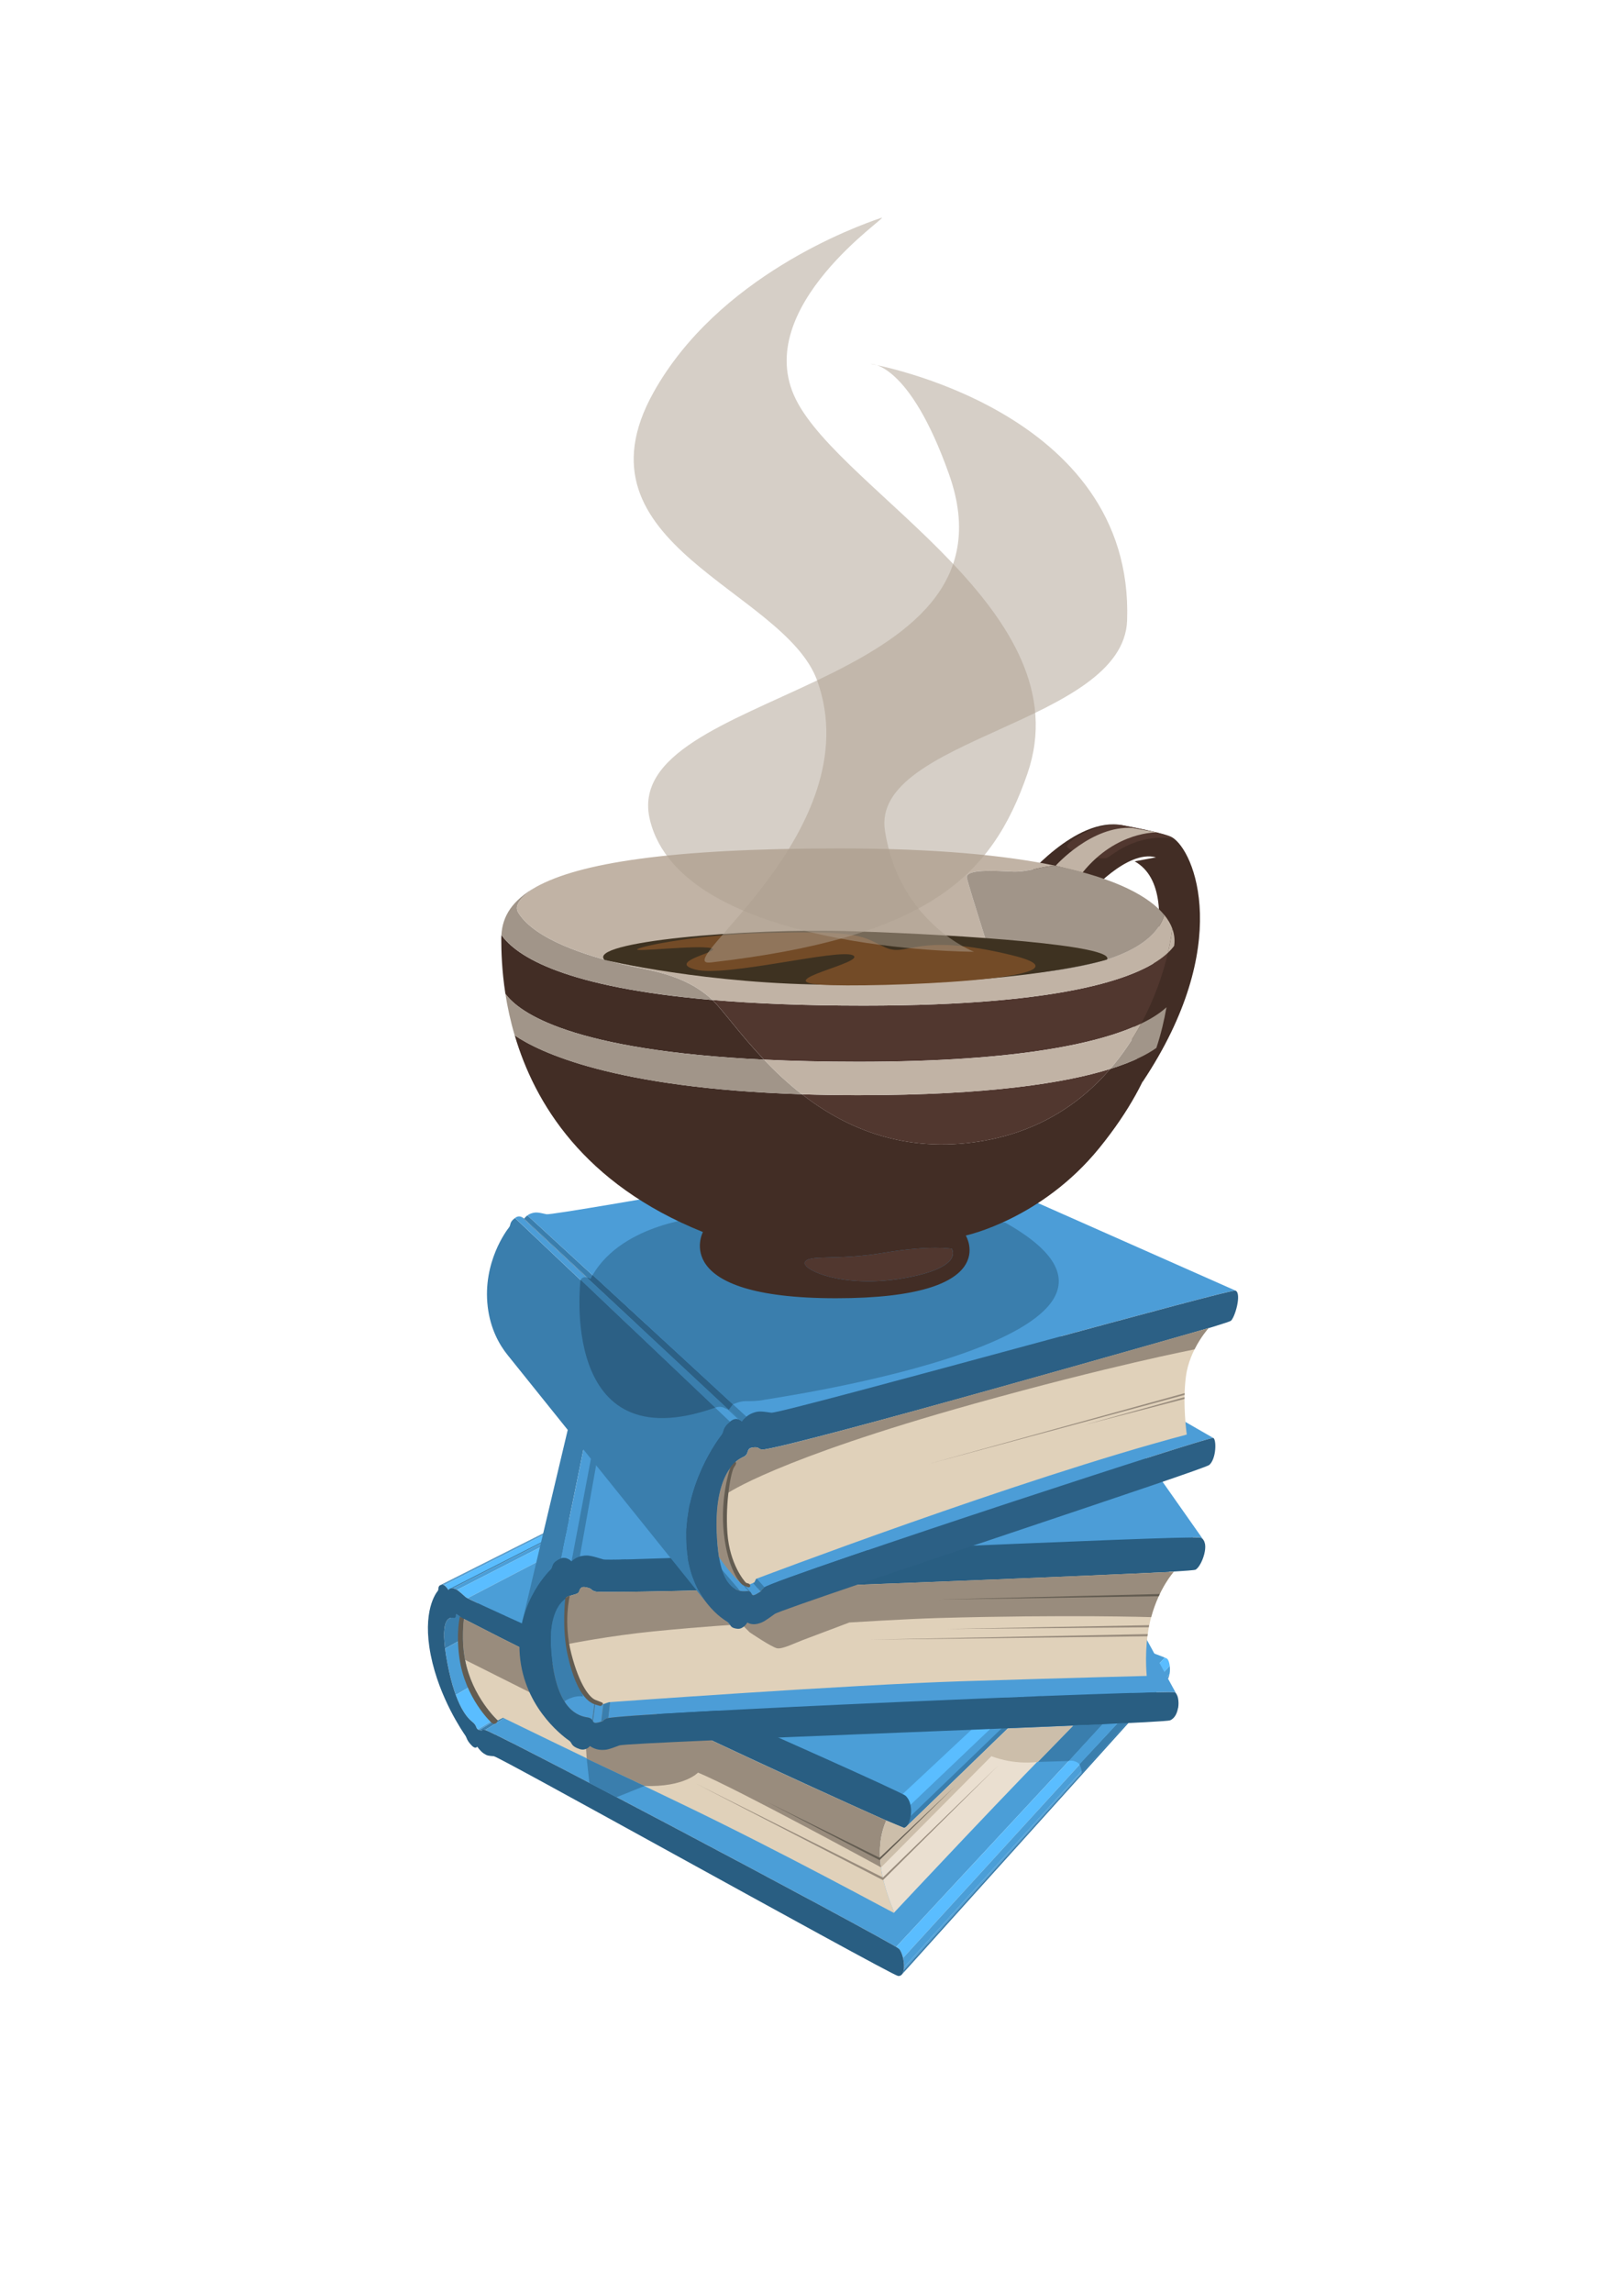 <?xml version="1.0" encoding="UTF-8"?>
<svg version="1.1" viewBox="0 0 380.04 536.32" xml:space="preserve" xmlns="http://www.w3.org/2000/svg">
  <defs>
    <clipPath id="b">
      <path d="m86.504 96.552c-1e-3 -4e-3 -5e-3 -9e-3 -0.011-0.018-7e-3 -9e-3 -0.015-0.02-0.026-0.032-0.011-0.013-0.025-0.026-0.041-0.041-0.013-0.011-0.027-0.023-0.044-0.034l58.815 36.897c0.024 0.015 0.046 0.032 0.065 0.046 0.019 0.015 0.035 0.03 0.048 0.043 0.014 0.013 0.025 0.025 0.033 0.033s0.012 0.015 0.014 0.017l-58.846-36.908zm-0.134-0.132c4e-3 2e-3 8e-3 5e-3 0.012 7e-3 -3e-3 -2e-3 -8e-3 -5e-3 -0.012-7e-3"/>
    </clipPath>
    <clipPath id="a">
      <path d="m81.266 120.54c-0.202-0.107-0.4-0.296-0.564-0.621s-0.292-0.782-0.358-1.424c-0.066-0.639-0.069-1.461 0.021-2.515 0.088-1.047 0.266-2.32 0.563-3.869 0.398-2.074 0.837-3.748 1.284-5.107 0.446-1.349 0.903-2.393 1.339-3.205 0.436-0.809 0.852-1.391 1.214-1.814 0.363-0.424 0.674-0.688 0.896-0.863s0.363-0.346 0.462-0.503c0.098-0.157 0.155-0.303 0.208-0.432 0.054-0.13 0.103-0.243 0.19-0.336s0.21-0.165 0.41-0.213c0.082-0.021 0.148-0.036 0.204-0.048 0.055-0.013 0.099-0.02 0.134-0.026 0.033-5e-3 0.058-7e-3 0.077-6e-3 0.018 0 0.03 3e-3 0.039 9e-3 19.798 12.236 39.595 24.473 59.394 36.709-9e-3 -5e-3 -0.021-9e-3 -0.038-0.012-0.018-3e-3 -0.043-4e-3 -0.077-5e-3 -0.034 0-0.077 1e-3 -0.131 3e-3 -0.055 2e-3 -0.121 7e-3 -0.201 0.011-0.195 0.014-0.31 0.06-0.383 0.129-0.072 0.069-0.104 0.162-0.136 0.27-0.032 0.106-0.064 0.228-0.138 0.353-0.073 0.124-0.188 0.254-0.385 0.376-0.197 0.123-0.47 0.311-0.768 0.634-0.298 0.322-0.623 0.775-0.928 1.43-0.305 0.654-0.59 1.511-0.81 2.639-0.221 1.134-0.377 2.545-0.419 4.31-0.032 1.315 0.01 2.403 0.103 3.304 0.094 0.906 0.24 1.62 0.419 2.185 0.179 0.566 0.39 0.979 0.613 1.28 0.222 0.302 0.456 0.492 0.679 0.61-20.95-11.1-41.92-22.18-62.894-33.27m65.513 15.736c1e-3 1e-3 2e-3 2e-3 4e-3 3e-3 -1e-3 -1e-3 -3e-3 -2e-3 -4e-3 -3e-3"/>
    </clipPath>
    <clipPath id="u">
      <path d="m82.587 121.31c-0.035-0.019-0.054-0.06-0.065-0.114-0.012-0.052-0.016-0.118-0.023-0.184-8e-3 -0.067-0.019-0.135-0.042-0.195-0.024-0.06-0.061-0.11-0.121-0.142 20.984 11.123 41.967 22.248 62.951 33.371 0.066 0.035 0.112 0.084 0.147 0.139 0.034 0.055 0.056 0.115 0.075 0.172 0.019 0.059 0.035 0.116 0.055 0.163 0.021 0.047 0.046 0.086 0.086 0.106-21.04-11.11-42.06-22.22-63.083-33.32"/>
    </clipPath>
    <clipPath id="t">
      <path d="m143.84 159.06c-0.026-8e-3 -0.052-0.017-0.076-0.026-0.024-7e-3 -0.048-0.016-0.07-0.025-0.023-9e-3 -0.043-0.019-0.064-0.027-0.021-0.01-0.041-0.019-0.059-0.029-21.32-10.71-42.64-21.44-63.954-32.16 0.012 6e-3 0.026 0.012 0.039 0.017 0.019 9e-3 0.039 0.017 0.061 0.025 0.02 7e-3 0.042 0.014 0.065 0.02 0.023 8e-3 0.046 0.014 0.071 0.019 0.145 0.036 0.293-4e-3 0.434-0.088 0.142-0.083 0.277-0.207 0.395-0.336 0.117-0.131 0.219-0.267 0.292-0.376 0.074-0.107 0.12-0.185 0.128-0.2l63.83 32.49c-7e-3 0.011-0.039 0.072-0.095 0.156-0.056 0.083-0.134 0.188-0.231 0.285-0.097 0.098-0.212 0.188-0.34 0.242-0.077 0.031-0.16 0.05-0.246 0.05-0.058 0-0.117-9e-3 -0.178-0.028m-64.24-32.283c6e-3 3e-3 0.01 5e-3 0.015 7e-3 -5e-3 -2e-3 -0.01-4e-3 -0.015-7e-3"/>
    </clipPath>
    <clipPath id="s">
      <path d="m166.4 55.239c-7e-3 -0.141-0.019-0.277-0.039-0.407-0.019-0.13-0.045-0.251-0.078-0.366-0.033-0.114-0.074-0.22-0.122-0.314s-0.104-0.177-0.168-0.248c16.539 18.348 33.078 36.695 49.617 55.045 0.065 0.072 0.124 0.154 0.177 0.244 0.054 0.09 0.102 0.187 0.144 0.29 0.043 0.105 0.08 0.215 0.111 0.33s0.058 0.235 0.079 0.358l-49.721-54.932z"/>
    </clipPath>
    <clipPath id="r">
      <path d="m147.14 136.49c-0.031-9e-3 -0.059-0.017-0.085-0.026-0.025-9e-3 -0.047-0.017-0.067-0.025s-0.038-0.017-0.053-0.024c-0.016-8e-3 -0.029-0.015-0.041-0.022-19.81-12.24-39.62-24.48-59.427-36.715 0.011 6e-3 0.022 0.013 0.037 0.019 0.013 6e-3 0.029 0.011 0.048 0.019 0.019 5e-3 0.04 0.011 0.064 0.017 0.024 5e-3 0.051 0.011 0.08 0.016 0.261 0.044 4.291-1.959 10.397-5.103 6.352-3.271 15.117-7.861 24.352-12.739 9.759-5.154 20.064-10.64 28.246-15.043 8.553-4.603 14.546-7.889 14.79-8.163 0.137-0.156 0.268-0.373 0.384-0.631s0.219-0.556 0.302-0.874c0.084-0.318 0.148-0.654 0.188-0.988s0.056-0.666 0.042-0.976l49.721 54.932c0.046 0.269 0.069 0.552 0.069 0.832 1e-3 0.281-0.018 0.559-0.058 0.818-0.041 0.259-0.099 0.498-0.175 0.701-0.075 0.201-0.167 0.367-0.273 0.477-0.187 0.194-5.199 2.025-12.43 4.585-6.996 2.477-15.927 5.585-24.506 8.533-8.229 2.827-16.144 5.51-21.949 7.426-5.453 1.799-9.15 2.955-9.626 2.955-0.015 0-0.027-2e-3 -0.036-4e-3"/>
    </clipPath>
    <clipPath id="q">
      <path d="m145.78 158.73c-0.07-3e-3 -0.137-0.011-0.2-0.024-0.061-0.012-0.121-0.03-0.175-0.048-0.053-0.019-0.103-0.042-0.149-0.065-21.292-10.83-42.582-21.66-63.873-32.489 0.042 0.02 0.087 0.039 0.139 0.056 0.051 0.014 0.107 0.026 0.168 0.032 0.06 5e-3 0.126 5e-3 0.197-2e-3 0.071-6e-3 0.147-0.021 0.229-0.046 0.163-0.048 0.306-0.105 0.449-0.179 0.144-0.076 0.286-0.168 0.447-0.291 0.161-0.121 0.34-0.271 0.556-0.46s0.47-0.417 0.78-0.693c0.308-0.276 4.516-2.211 10.88-5.069 6.632-2.977 15.801-7.045 25.503-11.35 10.291-4.567 21.217-9.414 29.951-13.334 9.168-4.112 15.651-7.077 16.008-7.413 0.204-0.19 0.373-0.409 0.512-0.649 0.138-0.24 0.246-0.5 0.327-0.772s0.135-0.555 0.165-0.842c0.031-0.287 0.038-0.576 0.024-0.862-0.012-0.289-0.047-0.572-0.096-0.841-0.049-0.27-0.117-0.525-0.196-0.758-0.079-0.232-0.17-0.444-0.271-0.624-0.101-0.181-0.211-0.33-0.326-0.442 17.502 16.967 35.004 33.934 52.505 50.901 0.113 0.109 0.224 0.248 0.33 0.411 0.107 0.163 0.209 0.35 0.302 0.554 0.094 0.204 0.178 0.423 0.249 0.653 0.072 0.229 0.131 0.467 0.172 0.706 0.042 0.236 0.066 0.474 0.07 0.705 3e-3 0.232-0.014 0.457-0.056 0.669-0.043 0.212-0.108 0.411-0.205 0.589-0.094 0.177-0.218 0.334-0.375 0.462-0.275 0.225-5.62 1.778-13.274 3.929-7.388 2.076-16.77 4.667-25.747 7.145-8.59 2.371-16.826 4.645-22.848 6.34-5.836 1.642-9.718 2.775-9.982 2.973-0.264 0.199-0.48 0.362-0.666 0.498-0.184 0.135-0.339 0.241-0.48 0.325-0.141 0.085-0.269 0.147-0.401 0.194-0.131 0.046-0.266 0.077-0.422 0.099-0.063 9e-3 -0.123 0.012-0.182 0.012h-0.039"/>
    </clipPath>
    <clipPath id="p">
      <path d="m0 420.94h1190.6v-420.94h-1190.6v420.94z"/>
    </clipPath>
    <clipPath id="o">
      <path d="m100.56 119.8c-0.084-0.421-0.152-0.875-0.202-1.366-0.05-0.49-0.082-1.016-0.093-1.581-0.012-0.562-2e-3 -1.163 0.031-1.805 0.032-0.641 0.089-1.321 0.17-2.045 0.279-2.464 0.737-4.36 1.29-5.826 0.55-1.454 1.196-2.49 1.855-3.23 0.656-0.737 1.328-1.184 1.932-1.463 0.604-0.277 1.143-0.387 1.531-0.445 0.387-0.06 0.619-0.171 0.772-0.302 0.152-0.131 0.226-0.278 0.298-0.407 0.071-0.128 0.141-0.239 0.286-0.293 0.144-0.054 0.363-0.053 0.733 0.04 0.374 0.092 0.584 0.149 0.706 0.189 0.122 0.043 0.157 0.069 0.182 0.103 0.023 0.034 0.036 0.075 0.113 0.143s0.219 0.164 0.501 0.31c0.506 0.258 7.581 0.738 17.869 1.299 10.219 0.559 23.555 1.194 36.736 1.777 13.057 0.575 25.958 1.096 35.607 1.438 9.576 0.34 15.988 0.503 16.227 0.367 0.031-0.018 0.062-0.039 0.091-0.064 0.029-0.024 0.057-0.052 0.085-0.083 0.027-0.031 0.053-0.065 0.079-0.102s0.05-0.077 0.073-0.12c-8.551 15.673-17.101 31.344-25.652 47.016-0.018 0.034-0.038 0.067-0.058 0.096s-0.04 0.058-0.061 0.082c-0.021 0.026-0.042 0.048-0.065 0.068-0.021 0.021-0.045 0.037-0.067 0.051-0.178 0.112-4.755 0.085-11.574-0.031-6.856-0.117-15.997-0.323-25.221-0.569-9.286-0.248-18.655-0.535-25.816-0.808-7.194-0.278-12.134-0.539-12.49-0.734-0.199-0.11-0.299-0.182-0.353-0.235-0.055-0.052-0.064-0.083-0.081-0.109-0.016-0.027-0.041-0.046-0.127-0.078-0.086-0.031-0.232-0.071-0.494-0.137-0.259-0.067-0.412-0.065-0.512-0.02s-0.147 0.133-0.196 0.235-0.098 0.219-0.203 0.323c-0.105 0.105-0.265 0.196-0.534 0.247-0.27 0.053-0.644 0.148-1.06 0.374-0.417 0.227-0.879 0.587-1.325 1.172-0.448 0.588-0.882 1.402-1.243 2.541-0.363 1.144-0.652 2.616-0.808 4.52-0.046 0.558-0.074 1.081-0.087 1.572-0.014 0.493-0.012 0.953 4e-3 1.384s0.046 0.833 0.087 1.206c0.043 0.374 0.096 0.718 0.16 1.038-3.033-15.247-6.064-30.491-9.096-45.738"/>
    </clipPath>
    <clipPath id="n">
      <path d="m181.6 175.86c-7.082-0.167-16.496-0.432-25.978-0.699-9.544-0.269-19.159-0.539-26.5-0.711-7.379-0.175-12.442-0.25-12.798-0.125-0.355 0.123-0.647 0.225-0.898 0.308-0.25 0.083-0.459 0.144-0.649 0.187-0.191 0.044-0.362 0.068-0.538 0.073-0.176 6e-3 -0.356-6e-3 -0.562-0.037-0.218-0.029-0.413-0.09-0.584-0.162-0.171-0.073-0.316-0.16-0.436-0.244-0.12-0.083-0.212-0.164-0.277-0.226s-0.102-0.105-0.108-0.113l-8.11-42.903c0.01 0.011 0.062 0.069 0.156 0.152 0.093 0.085 0.228 0.196 0.401 0.31s0.385 0.233 0.634 0.335c0.248 0.102 0.533 0.186 0.853 0.231 0.302 0.045 0.566 0.067 0.824 0.063 0.258-3e-3 0.51-0.031 0.79-0.083 0.28-0.053 0.588-0.131 0.957-0.236 0.369-0.103 0.798-0.233 1.322-0.389 0.524-0.157 7.93 0.068 18.705 0.48 10.695 0.409 24.664 1.001 38.491 1.587 13.697 0.581 27.255 1.156 37.427 1.546 10.098 0.387 16.902 0.591 17.248 0.438 0.051-0.024 0.099-0.049 0.144-0.078s0.088-0.06 0.128-0.093c0.04-0.035 0.078-0.071 0.113-0.109 0.028-0.031 0.055-0.063 0.079-0.097-9.473 13.467-18.946 26.934-28.421 40.4-0.023 0.033-0.048 0.064-0.074 0.095-0.027 0.029-0.055 0.058-0.085 0.084-0.03 0.025-0.061 0.049-0.094 0.072-0.034 0.022-0.068 0.042-0.104 0.061-0.086 0.041-0.71 0.06-1.781 0.06-2.029 0-5.662-0.068-10.275-0.177m40.853-40.622c-6e-3 0.01-0.012 0.019-0.019 0.027 7e-3 -9e-3 0.013-0.018 0.019-0.027"/>
    </clipPath>
    <clipPath id="m">
      <path d="m110.77 174.51c-0.301-0.154-0.504-0.299-0.643-0.437-0.14-0.137-0.217-0.268-0.269-0.39-0.051-0.124-0.076-0.241-0.113-0.351-0.038-0.11-0.085-0.214-0.182-0.314-0.07-0.072-0.276-0.29-0.562-0.644s-0.651-0.844-1.04-1.462c-0.388-0.617-0.798-1.36-1.177-2.222-0.377-0.861-0.722-1.836-0.979-2.922-3.621-15.257-7.241-30.512-10.861-45.767 0.339 1.432 0.811 2.728 1.336 3.873 0.526 1.149 1.104 2.145 1.654 2.972 0.551 0.83 1.071 1.49 1.48 1.967 0.409 0.478 0.705 0.772 0.805 0.871 0.139 0.135 0.207 0.275 0.259 0.423 0.051 0.148 0.085 0.304 0.156 0.469 0.073 0.166 0.182 0.341 0.383 0.529 0.201 0.186 0.495 0.385 0.934 0.598 0.293 0.141 0.574 0.184 0.833 0.168 0.258-0.016 0.492-0.09 0.691-0.185 0.2-0.094 0.363-0.207 0.48-0.3 0.118-0.092 0.189-0.165 0.202-0.178l8.11 42.903c-9e-3 0.01-0.057 0.066-0.135 0.137-0.079 0.071-0.189 0.158-0.324 0.23-0.134 0.073-0.294 0.133-0.469 0.148-0.028 2e-3 -0.057 4e-3 -0.086 4e-3 -0.151 0-0.314-0.034-0.483-0.12"/>
    </clipPath>
    <clipPath id="l">
      <path d="m0 420.94h1190.6v-420.94h-1190.6v420.94z"/>
    </clipPath>
    <clipPath id="k">
      <path d="m159.48 184.34c-5.817-1.171-13.769-2.823-22.03-4.579-8.57-1.822-17.484-3.756-24.486-5.335-7.208-1.626-12.259-2.846-12.617-3.126-0.204-0.159-0.306-0.258-0.361-0.326-0.056-0.067-0.065-0.103-0.081-0.136-0.017-0.031-0.041-0.058-0.128-0.11-0.087-0.049-0.237-0.121-0.504-0.244-0.101-0.046-0.187-0.08-0.261-0.101-0.073-0.022-0.134-0.032-0.185-0.032-0.052-1e-3 -0.093 9e-3 -0.129 0.026-0.035 0.017-0.064 0.04-0.089 0.07 13.117-15.159 26.232-30.317 39.349-45.476 0.03-0.034 0.064-0.06 0.107-0.075 0.043-0.016 0.095-0.022 0.161-0.014 0.066 9e-3 0.144 0.03 0.24 0.069s0.208 0.095 0.341 0.171c0.352 0.2 0.549 0.317 0.665 0.394 0.115 0.077 0.149 0.117 0.173 0.161 0.025 0.043 0.039 0.092 0.117 0.188 0.076 0.097 0.215 0.241 0.49 0.477 0.483 0.417 6.993 2.748 16.183 5.894 8.824 3.022 19.909 6.724 30.414 10.185 9.991 3.291 19.48 6.372 26.342 8.553 6.62 2.106 10.951 3.425 11.107 3.341l-55.268 31.787c-7e-3 4e-3 -0.025 7e-3 -0.052 7e-3 -0.493-1e-3 -4.131-0.688-9.498-1.769"/>
    </clipPath>
    <clipPath id="j">
      <path d="m95.581 166.62c0.023-0.039 0.044-0.08 0.067-0.121 0.021-0.042 0.044-0.084 0.07-0.126 0.026-0.043 0.055-0.086 0.089-0.128 12.721-15.71 25.442-31.417 38.164-47.126-0.034 0.043-0.063 0.088-0.088 0.133-0.029 0.051-0.055 0.101-0.079 0.152-0.024 0.049-0.048 0.099-0.074 0.145-0.026 0.047-0.054 0.092-0.088 0.135-12.714 15.682-25.426 31.365-38.138 47.048 0.028-0.035 0.053-0.073 0.077-0.112m38.405-47.52c-5e-3 6e-3 -0.011 0.013-0.015 0.019 5e-3 -6e-3 0.01-0.013 0.015-0.019"/>
    </clipPath>
    <clipPath id="i">
      <path d="m133.71 126.93c0.291-0.342 0.59-0.598 0.888-0.79 0.296-0.189 0.59-0.314 0.871-0.394 0.28-0.08 0.547-0.115 0.79-0.127 0.242-0.011 0.462 3e-3 0.645 0.022 0.11 0.011 0.207 0.012 0.291 5e-3 0.084-5e-3 0.157-0.019 0.219-0.039 0.063-0.02 0.117-0.046 0.161-0.077 0.04-0.026 0.073-0.056 0.102-0.088-13.103 15.129-26.203 30.255-39.306 45.383-0.028 0.032-0.059 0.062-0.097 0.09-0.037 0.027-0.081 0.052-0.131 0.074s-0.109 0.04-0.176 0.052c-0.067 0.013-0.143 0.021-0.23 0.022-0.143 2e-3 -0.315 0.012-0.507 0.043s-0.405 0.083-0.63 0.17c-0.226 0.088-0.464 0.212-0.709 0.387-0.244 0.175-0.493 0.401-0.741 0.691 12.854-15.141 25.707-30.282 38.56-45.424m3.98-1.503c-4e-3 5e-3 -9e-3 0.01-0.013 0.015 4e-3 -4e-3 9e-3 -0.01 0.013-0.015"/>
    </clipPath>
    <clipPath id="h">
      <path d="m97.895 191.42-6e-3 6e-3 6e-3 -6e-3m9e-3 -0.01c4e-3 -6e-3 9e-3 -0.011 0.014-0.019 6e-3 -6e-3 0.011-0.013 0.017-0.02 7e-3 -7e-3 0.014-0.015 0.023-0.025 13.724-12.983 27.449-25.966 41.173-38.95-8e-3 8e-3 -0.015 0.015-0.021 0.023-8e-3 0.01-0.014 0.018-0.02 0.027-6e-3 7e-3 -0.011 0.015-0.017 0.021-5e-3 8e-3 -0.01 0.015-0.017 0.02-13.721 12.978-27.44 25.957-41.161 38.933 3e-3 -3e-3 6e-3 -6e-3 9e-3 -0.01m41.232-39.019c-1e-3 1e-3 -3e-3 4e-3 -5e-3 5e-3l5e-3 -5e-3"/>
    </clipPath>
    <clipPath id="g">
      <path d="m159.96 206.35c-5.965-1.004-14.1-2.417-22.545-3.884-8.764-1.523-17.876-3.105-25.032-4.313-7.376-1.244-12.544-2.067-12.914-1.985-0.372 0.081-0.676 0.15-0.938 0.203-0.261 0.053-0.479 0.09-0.677 0.108-0.198 0.019-0.376 0.02-0.558 0-0.183-0.019-0.369-0.06-0.583-0.122-0.228-0.066-0.43-0.161-0.607-0.266-0.176-0.105-0.326-0.222-0.449-0.331-0.123-0.11-0.218-0.212-0.283-0.289-0.066-0.077-0.103-0.13-0.11-0.14l40.762-37.933c9e-3 0.014 0.063 0.089 0.155 0.202 0.094 0.112 0.227 0.261 0.397 0.425 0.17 0.162 0.377 0.337 0.617 0.5 0.24 0.165 0.514 0.316 0.816 0.432 0.284 0.11 0.531 0.187 0.77 0.236 0.238 0.05 0.469 0.069 0.725 0.068 0.255-1e-3 0.534-0.025 0.868-0.063 0.333-0.04 0.72-0.095 1.193-0.16 0.472-0.066 7.204 1.661 16.716 4.188 9.117 2.423 20.569 5.523 31.421 8.463 10.307 2.791 20.102 5.444 27.196 7.326 6.841 1.815 11.337 2.958 11.56 2.865l-58.631 25.971c-0.013 5e-3 -0.041 8e-3 -0.084 8e-3 -0.622 0-4.347-0.592-9.785-1.509"/>
    </clipPath>
    <clipPath id="f">
      <path d="m94.211 195.75c-0.166-0.02-0.344-0.081-0.526-0.206-0.313-0.215-0.522-0.404-0.664-0.577-0.143-0.172-0.219-0.327-0.27-0.47-0.05-0.144-0.073-0.275-0.109-0.402-0.035-0.127-0.082-0.25-0.181-0.374-0.098-0.125-0.46-0.589-0.931-1.351-0.472-0.762-1.053-1.819-1.591-3.128-0.537-1.305-1.031-2.857-1.327-4.609-0.296-1.741-0.395-3.675-0.15-5.746 0.122-1.04 0.319-2.004 0.57-2.898 0.249-0.89 0.552-1.708 0.889-2.46 0.335-0.747 0.703-1.425 1.084-2.038 0.381-0.612 0.775-1.158 1.163-1.642 12.491-15.548 24.981-31.095 37.472-46.643-0.459 0.57-0.918 1.223-1.357 1.963-0.439 0.744-0.857 1.577-1.225 2.506-0.371 0.934-0.693 1.967-0.939 3.101-0.249 1.142-0.42 2.388-0.49 3.744-0.137 2.712 0.164 5.299 0.706 7.663 0.545 2.38 1.333 4.525 2.155 6.347 0.826 1.828 1.685 3.324 2.373 4.411 0.688 1.085 1.205 1.758 1.345 1.937 0.142 0.18 0.214 0.351 0.273 0.526 0.058 0.176 0.102 0.356 0.181 0.557 0.079 0.199 0.194 0.417 0.397 0.668 0.203 0.25 0.493 0.532 0.923 0.86 0.251 0.19 0.489 0.296 0.707 0.343s0.417 0.036 0.591-5e-3 0.322-0.111 0.44-0.184c0.111-0.067 0.194-0.135 0.247-0.183-13.576 12.645-15.4 37.914-40.742 37.914-0.043 0.039-0.114 0.101-0.209 0.163s-0.214 0.125-0.349 0.168c-0.102 0.032-0.214 0.052-0.334 0.052-0.04 0-0.08-2e-3 -0.122-7e-3m41.766-38.3c-3e-3 3e-3 -7e-3 6e-3 -0.01 0.01l0.01-0.01"/>
    </clipPath>
    <clipPath id="e">
      <path d="m0 420.94h1190.6v-420.94h-1190.6v420.94z"/>
    </clipPath>
    <clipPath id="d">
      <path d="m115.79 382.63h75.272v-139.38h-75.272v139.38z"/>
    </clipPath>
    <clipPath id="c">
      <path d="m118.5 355.28h89.697v-110h-89.697v110z"/>
    </clipPath>
  </defs>
  
  <g transform="matrix(1.25 0 0 -1.25 3.552 529.21)">
    
      <g clip-path="url(#b)">
        <g transform="translate(86.504 96.552)">
          <path d="m0 0 58.854 36.911c-2e-3 -2e-3 -7e-3 -9e-3 -0.015-0.017s-0.019-0.02-0.032-0.033c-0.014-0.013-0.03-0.027-0.049-0.043-0.019-0.014-0.041-0.03-0.065-0.046l-58.826-36.904c0.021 0.013 0.039 0.028 0.055 0.041 0.016 0.015 0.03 0.028 0.041 0.041s0.019 0.024 0.026 0.032c6e-3 9e-3 0.01 0.015 0.011 0.018" fill="#3a7ead"/>
        </g>
      </g>
    
    
      <g clip-path="url(#a)">
        <g transform="translate(81.265 120.54)">
          <path d="m0 0 62.914 33.253c-0.185-0.099-0.378-0.245-0.565-0.466-0.188-0.22-0.37-0.512-0.535-0.899s-0.312-0.869-0.43-1.47c-0.118-0.598-0.206-1.313-0.255-2.167l-61.916-33.892c-0.124 0.998-0.179 1.828-0.182 2.516-3e-3 0.691 0.048 1.239 0.135 1.672 0.088 0.434 0.212 0.753 0.357 0.985 0.145 0.234 0.31 0.379 0.477 0.468" fill="#3a7ead"/>
        </g>
        <g transform="translate(80.478 114.9)">
          <path d="m0 0 61.916 33.892c-0.01-0.174-0.018-0.355-0.024-0.54-6e-3 -0.187-0.011-0.378-0.014-0.577-2e-3 -0.197-3e-3 -0.401-2e-3 -0.611 2e-3 -0.21 5e-3 -0.427 0.01-0.649 0.013-0.533 0.036-1.033 0.068-1.502s0.073-0.908 0.122-1.319c0.048-0.41 0.104-0.792 0.166-1.149 0.062-0.356 0.131-0.687 0.205-0.994l-60.44-35.23c-0.135 0.369-0.27 0.767-0.404 1.192-0.134 0.426-0.267 0.882-0.397 1.368-0.131 0.488-0.26 1.008-0.386 1.56-0.127 0.556-0.25 1.145-0.37 1.771-0.051 0.263-0.097 0.517-0.141 0.764-0.044 0.246-0.084 0.486-0.121 0.717-0.038 0.233-0.072 0.457-0.103 0.675s-0.06 0.428-0.085 0.632" fill="#4b9ed7"/>
        </g>
        <g transform="translate(82.485 106.22)">
          <path d="m0 0 60.44 35.229c0.171-0.713 0.37-1.301 0.58-1.787 0.21-0.485 0.432-0.87 0.65-1.176 0.219-0.306 0.433-0.535 0.627-0.707 0.195-0.174 0.369-0.292 0.508-0.378 0.164-0.103 0.271-0.21 0.345-0.315s0.114-0.209 0.144-0.305c0.031-0.096 0.052-0.185 0.088-0.26 0.035-0.075 0.085-0.138 0.173-0.182l-59.416-36.576c-0.097 0.065-0.16 0.146-0.21 0.24-0.05 0.093-0.089 0.199-0.138 0.317-0.05 0.116-0.111 0.243-0.206 0.378-0.095 0.134-0.224 0.276-0.409 0.423-0.156 0.122-0.355 0.289-0.584 0.523-0.229 0.233-0.489 0.534-0.769 0.927-0.28 0.391-0.578 0.875-0.885 1.473-0.308 0.6-0.625 1.317-0.938 2.176" fill="#5abdff"/>
        </g>
        <g transform="translate(86.624 99.766)">
          <path d="m0 0 59.416 36.576c0.015-8e-3 0.032-0.014 0.05-0.021s0.038-0.013 0.059-0.018c0.021-6e-3 0.044-0.011 0.068-0.015 0.024-3e-3 0.05-6e-3 0.078-9e-3l-59.402-36.629c-0.028 7e-3 -0.055 0.015-0.08 0.024s-0.049 0.018-0.071 0.028c-0.022 9e-3 -0.043 0.019-0.063 0.03-0.019 0.011-0.038 0.022-0.055 0.034" fill="#4b9ed7"/>
        </g>
        <g transform="translate(86.894 99.649)">
          <path d="m0 0 59.402 36.629c3e-3 0 6e-3 0 9e-3 -1e-3h8e-3c3e-3 -1e-3 7e-3 -1e-3 0.01-1e-3s6e-3 -1e-3 9e-3 -1e-3c0.08-5e-3 0.146-9e-3 0.201-0.012 0.054-2e-3 0.097-3e-3 0.131-3e-3 0.034 1e-3 0.06 2e-3 0.078 6e-3 0.019 3e-3 0.032 8e-3 0.042 0.014l-59.399-36.712c-9e-3 -6e-3 -0.021-9e-3 -0.039-9e-3 -0.018-1e-3 -0.043 1e-3 -0.077 7e-3 -0.035 5e-3 -0.078 0.013-0.133 0.025-0.056 0.012-0.123 0.028-0.205 0.048-3e-3 1e-3 -6e-3 1e-3 -0.01 2e-3 -3e-3 1e-3 -6e-3 2e-3 -9e-3 3e-3 -3e-3 0-6e-3 1e-3 -9e-3 2e-3l-9e-3 3e-3" fill="#3a7ead"/>
        </g>
      </g>
    
    
      <g clip-path="url(#u)">
        <g transform="translate(82.586 121.31)">
          <path d="m0 0 63.063 33.316c-0.039-0.02-0.065-0.058-0.085-0.105-0.021-0.048-0.037-0.105-0.055-0.163-0.019-0.058-0.042-0.118-0.076-0.173s-0.08-0.104-0.147-0.139l-62.95-33.371c0.06 0.031 0.097 0.082 0.121 0.143 0.023 0.059 0.034 0.128 0.041 0.194 7e-3 0.067 0.012 0.132 0.023 0.185s0.03 0.094 0.065 0.113" fill="#3a7ead"/>
        </g>
      </g>
    
    
      <g clip-path="url(#t)">
        <g transform="translate(79.601 126.77)">
          <path d="m0 0 63.97 32.176c0.019 0.01 0.039 0.018 0.06 0.028 0.02 9e-3 0.042 0.019 0.064 0.027 0.023 9e-3 0.046 0.018 0.07 0.026 0.024 9e-3 0.049 0.017 0.076 0.025 0.016 5e-3 0.032 0.01 0.049 0.014l0.048 9e-3c0.016 2e-3 0.032 4e-3 0.047 5e-3 0.016 1e-3 0.032 1e-3 0.047 1e-3l-63.992-32.217c-0.015 3e-3 -0.031 5e-3 -0.047 6e-3s-0.031 2e-3 -0.047 1e-3c-0.016 0-0.032-1e-3 -0.047-3e-3 -0.016-3e-3 -0.031-6e-3 -0.047-0.01-0.025-6e-3 -0.048-0.012-0.071-0.019-0.023-6e-3 -0.045-0.013-0.066-0.021-0.021-7e-3 -0.041-0.015-0.059-0.024-0.02-7e-3 -0.038-0.015-0.055-0.024" fill="#3a7ead"/>
        </g>
        <g transform="translate(80.04 126.87)">
          <path d="m0 0 63.992 32.217c0.022-1e-3 0.044-3e-3 0.066-6e-3s0.043-7e-3 0.064-0.012 0.042-0.011 0.063-0.018c0.02-7e-3 0.04-0.015 0.06-0.025l-63.976-32.263c-0.022 0.013-0.044 0.026-0.066 0.037s-0.045 0.022-0.067 0.031c-0.023 0.01-0.045 0.018-0.068 0.023-0.023 7e-3 -0.046 0.013-0.068 0.016" fill="#4b9ed7"/>
        </g>
        <g transform="translate(80.31 126.76)">
          <path d="m0 0 63.976 32.264c0.094-0.042 0.18-0.104 0.257-0.172 0.077-0.069 0.143-0.144 0.2-0.215 0.056-0.072 0.101-0.139 0.132-0.19 0.033-0.052 0.052-0.087 0.056-0.095l-63.829-32.49c-7e-3 0.01-0.033 0.056-0.076 0.122s-0.102 0.153-0.174 0.247c-0.071 0.093-0.155 0.193-0.247 0.286-0.091 0.094-0.191 0.179-0.295 0.243" fill="#5abdff"/>
        </g>
      </g>
    
    
      <g clip-path="url(#s)">
        <g transform="translate(166.4 55.239)">
          <path d="m0 0 49.721 54.932c-6e-3 -0.035-0.012-0.069-0.019-0.103s-0.014-0.068-0.021-0.101c-8e-3 -0.034-0.016-0.067-0.024-0.099-9e-3 -0.033-0.017-0.066-0.027-0.097l-49.676-54.986c6e-3 0.035 0.011 0.072 0.016 0.109 5e-3 0.036 9e-3 0.074 0.013 0.113 4e-3 0.038 7e-3 0.076 0.01 0.115 3e-3 0.038 5e-3 0.078 7e-3 0.117" fill="#4b9ed7"/>
        </g>
        <g transform="translate(166.36 54.785)">
          <path d="m0 0 49.676 54.986c-0.024-0.082-0.05-0.162-0.079-0.238s-0.061-0.149-0.096-0.219c-0.035-0.069-0.073-0.134-0.114-0.196-0.041-0.061-0.084-0.118-0.131-0.17l-49.617-55.045c0.046 0.051 0.088 0.109 0.126 0.172 0.037 0.064 0.071 0.133 0.101 0.207 0.03 0.075 0.056 0.154 0.078 0.238s0.041 0.172 0.056 0.265" fill="#3a7ead"/>
        </g>
      </g>
    
    
      <g clip-path="url(#r)">
        <g transform="translate(87.473 99.685)">
          <path d="m0 0 59.421 36.712c0.012 8e-3 0.025 0.015 0.04 0.022 0.016 8e-3 0.034 0.016 0.054 0.024 0.02 9e-3 0.042 0.016 0.068 0.025 0.025 9e-3 0.053 0.018 0.084 0.027 9e-3 3e-3 0.021 3e-3 0.037 3e-3s0.036-1e-3 0.059-3e-3c0.023-3e-3 0.049-7e-3 0.079-0.012s0.063-0.012 0.099-0.019l-59.429-36.79c-0.039 0.016-0.074 0.029-0.105 0.039-0.031 0.011-0.058 0.02-0.082 0.027-0.023 7e-3 -0.043 0.011-0.059 0.014s-0.029 4e-3 -0.037 2e-3c-0.03-5e-3 -0.056-0.01-0.08-0.015-0.024-6e-3 -0.045-0.012-0.064-0.018-0.019-7e-3 -0.035-0.013-0.049-0.018-0.014-7e-3 -0.026-0.013-0.036-0.02" fill="#3a7ead"/>
        </g>
        <g transform="translate(87.985 99.674)">
          <path d="m0 0 59.43 36.79c1.055-0.216 4.943-1.448 10.379-3.249 5.599-1.854 12.933-4.342 20.561-6.962 7.931-2.724 16.192-5.596 22.979-7.989 7.011-2.473 12.335-4.397 13.896-5.047l-50.3-54.147c-1.883 1.123-8.227 4.579-16.491 9.014-7.913 4.249-17.424 9.309-26.433 14.067-8.562 4.52-16.69 8.779-22.826 11.945-5.901 3.049-10.083 5.148-11.19 5.578" fill="#4b9ed7"/>
        </g>
        <g transform="translate(164.93 59.069)">
          <path d="m0 0 50.3 54.147c0.068-0.028 0.128-0.053 0.181-0.077 0.054-0.023 0.1-0.044 0.138-0.062s0.069-0.033 0.092-0.047c0.023-0.013 0.039-0.023 0.046-0.031 0.058-0.061 0.112-0.138 0.162-0.229 0.049-0.091 0.094-0.195 0.133-0.31 0.04-0.115 0.074-0.241 0.104-0.374 0.029-0.134 0.052-0.275 0.07-0.421l-49.935-54.655c-0.042 0.179-0.09 0.353-0.143 0.519-0.053 0.165-0.111 0.323-0.173 0.47-0.063 0.145-0.129 0.28-0.2 0.399-0.069 0.119-0.143 0.224-0.218 0.31-0.01 0.01-0.03 0.026-0.058 0.047s-0.066 0.046-0.113 0.077c-0.046 0.03-0.102 0.065-0.166 0.104-0.065 0.04-0.138 0.084-0.22 0.133" fill="#5abdff"/>
        </g>
        <g transform="translate(166.22 57.011)">
          <path d="m0 0 49.936 54.654c0.014-0.12 0.024-0.243 0.03-0.368 7e-3 -0.124 9e-3 -0.251 6e-3 -0.377-2e-3 -0.127-9e-3 -0.254-0.02-0.379-0.012-0.125-0.028-0.249-0.049-0.37l-49.721-54.931c6e-3 0.139 7e-3 0.283 2e-3 0.429-6e-3 0.147-0.017 0.296-0.032 0.446-0.016 0.15-0.037 0.301-0.063 0.452-0.025 0.149-0.055 0.298-0.089 0.444" fill="#4b9ed7"/>
        </g>
      </g>
    
    
      <g clip-path="url(#q)">
        <g transform="translate(81.386 126.1)">
          <path d="m0 0 63.873 32.489c0.038 0.02 0.079 0.038 0.123 0.055 0.044 0.018 0.09 0.032 0.14 0.045s0.102 0.022 0.158 0.029c0.055 7e-3 0.113 0.01 0.173 8e-3l-63.891-32.549c-0.061 0.011-0.12 0.016-0.175 0.016-0.054 0-0.106-5e-3 -0.154-0.013s-0.092-0.018-0.134-0.033c-0.041-0.014-0.079-0.029-0.113-0.047" fill="#3a7ead"/>
        </g>
        <g transform="translate(81.962 126.18)">
          <path d="m0 0 63.891 32.549c0.012 0 0.025 0 0.037-1e-3s0.025-2e-3 0.037-2e-3c0.013-2e-3 0.026-3e-3 0.038-4e-3 0.013-2e-3 0.026-3e-3 0.039-5e-3 0.053-8e-3 0.103-0.016 0.152-0.025 0.049-0.01 0.096-0.021 0.141-0.033 0.046-0.013 0.091-0.028 0.136-0.043 0.044-0.016 0.088-0.035 0.133-0.054l-63.845-32.686c-0.049 0.031-0.098 0.059-0.146 0.084-0.049 0.026-0.097 0.049-0.147 0.071-0.049 0.022-0.099 0.042-0.151 0.06-0.051 0.019-0.104 0.036-0.159 0.053-0.013 4e-3 -0.027 8e-3 -0.04 0.012-0.013 3e-3 -0.027 5e-3 -0.04 9e-3 -0.013 3e-3 -0.025 5e-3 -0.038 8e-3s-0.025 5e-3 -0.038 7e-3" fill="#4b9ed7"/>
        </g>
        <g transform="translate(82.722 125.88)">
          <path d="m0 0 63.844 32.686c0.087-0.04 0.175-0.085 0.268-0.142 0.094-0.057 0.193-0.122 0.304-0.2 0.11-0.077 0.232-0.166 0.37-0.269 0.137-0.102 0.291-0.219 0.465-0.35 9e-3 -7e-3 0.022-0.015 0.04-0.024 0.017-9e-3 0.038-0.018 0.064-0.029 0.025-0.012 0.055-0.024 0.088-0.036 0.034-0.014 0.071-0.028 0.113-0.043l-63.59-33.152c-0.045 0.024-0.086 0.046-0.123 0.067-0.037 0.02-0.069 0.04-0.097 0.056-0.029 0.017-0.053 0.033-0.072 0.045-0.02 0.014-0.035 0.025-0.045 0.035-0.205 0.182-0.385 0.344-0.546 0.487s-0.303 0.267-0.432 0.377c-0.128 0.109-0.243 0.203-0.35 0.284-0.106 0.081-0.205 0.149-0.301 0.208" fill="#5abdff"/>
        </g>
        <g transform="translate(84.688 124.32)">
          <path d="m0 0 63.589 33.151c1.128-0.411 5.198-1.585 10.878-3.178 5.857-1.643 13.529-3.761 21.517-5.966 8.322-2.298 17.001-4.694 24.133-6.693 7.38-2.067 12.976-3.672 14.573-4.233l-53.235-49.727c-1.959 1.01-8.721 4.082-17.531 8.026-8.408 3.764-18.495 8.24-28.028 12.47-9.023 4.004-17.577 7.798-24.037 10.694-6.206 2.781-10.623 4.796-11.859 5.456" fill="#4b9ed7"/>
        </g>
        <g transform="translate(166.14 87.67)">
          <path d="m0 0 53.236 49.728c0.063-0.023 0.12-0.043 0.171-0.062 0.051-0.02 0.094-0.036 0.132-0.052 0.037-0.015 0.067-0.029 0.091-0.041 0.024-0.011 0.041-0.021 0.051-0.03 0.093-0.076 0.175-0.162 0.246-0.257s0.131-0.198 0.181-0.308c0.051-0.11 0.091-0.227 0.122-0.349 0.032-0.123 0.054-0.25 0.068-0.382l-52.828-50.297c-0.036 0.166-0.082 0.329-0.137 0.487-0.055 0.159-0.12 0.312-0.196 0.459-0.075 0.147-0.162 0.288-0.259 0.419-0.098 0.132-0.207 0.255-0.327 0.369-0.013 0.011-0.035 0.028-0.065 0.047-0.029 0.019-0.068 0.042-0.113 0.069-0.047 0.026-0.101 0.056-0.163 0.09-0.062 0.033-0.132 0.07-0.21 0.11" fill="#5abdff"/>
        </g>
        <g transform="translate(167.61 85.62)">
          <path d="m0 0 52.828 50.297c0.01-0.09 0.016-0.181 0.018-0.274 2e-3 -0.092 1e-3 -0.186-4e-3 -0.281-4e-3 -0.095-0.012-0.19-0.023-0.286-0.01-0.096-0.025-0.191-0.041-0.288-8e-3 -0.046-0.017-0.092-0.026-0.138-9e-3 -0.045-0.019-0.091-0.029-0.136-0.011-0.045-0.021-0.091-0.033-0.136-0.011-0.045-0.023-0.09-0.036-0.135l-52.61-50.666c8e-3 0.053 0.016 0.106 0.022 0.16 7e-3 0.054 0.014 0.108 0.019 0.162s0.01 0.109 0.014 0.164 7e-3 0.11 0.01 0.165c5e-3 0.116 7e-3 0.232 6e-3 0.349-2e-3 0.116-7e-3 0.233-0.016 0.351-9e-3 0.116-0.021 0.232-0.037 0.348-0.017 0.115-0.038 0.231-0.062 0.344" fill="#4b9ed7"/>
        </g>
        <g transform="translate(167.66 83.577)">
          <path d="m0 0 52.609 50.666c-0.052-0.188-0.114-0.372-0.183-0.547-0.069-0.174-0.144-0.34-0.225-0.494-0.08-0.153-0.165-0.294-0.253-0.418-0.087-0.125-0.177-0.232-0.268-0.32l-52.505-50.901c0.093 0.09 0.182 0.205 0.266 0.341 0.085 0.137 0.163 0.293 0.235 0.467 0.071 0.174 0.135 0.364 0.19 0.566 0.054 0.202 0.1 0.417 0.134 0.64" fill="#3a7ead"/>
        </g>
      </g>
    
    
      <g clip-path="url(#p)">
        <g transform="translate(166.4 55.239)">
          <path d="m0 0c-0.011-0.238-0.04-0.463-0.088-0.664-0.049-0.201-0.117-0.379-0.208-0.524-0.091-0.146-0.204-0.258-0.343-0.329-0.138-0.07-0.3-0.099-0.49-0.076-0.333 0.038-6.171 3.177-14.455 7.699-7.933 4.331-17.915 9.823-27.377 15.029-8.975 4.937-17.506 9.632-23.696 13.008-5.961 3.251-9.899 5.359-10.142 5.377-0.244 0.019-0.443 0.033-0.614 0.051s-0.315 0.038-0.449 0.071c-0.134 0.032-0.257 0.076-0.388 0.138-0.13 0.063-0.268 0.144-0.429 0.252-0.17 0.114-0.33 0.249-0.474 0.388-0.144 0.138-0.272 0.279-0.381 0.408-0.108 0.129-0.195 0.245-0.258 0.331s-0.1 0.143-0.107 0.154c-4e-3 -7e-3 -0.026-0.043-0.069-0.083-0.042-0.039-0.104-0.082-0.186-0.101-0.083-0.019-0.187-0.015-0.314 0.038-0.126 0.053-0.274 0.155-0.447 0.333-0.258 0.266-0.441 0.485-0.577 0.674-0.135 0.189-0.223 0.347-0.291 0.489-0.067 0.143-0.114 0.268-0.168 0.393-0.054 0.124-0.114 0.247-0.21 0.382-0.095 0.136-0.445 0.641-0.94 1.444s-1.136 1.903-1.814 3.232c-0.679 1.333-1.397 2.899-2.045 4.631-0.651 1.742-1.235 3.66-1.639 5.691-0.409 2.052-0.552 3.803-0.532 5.283 0.021 1.497 0.21 2.716 0.46 3.686 0.253 0.981 0.568 1.705 0.837 2.203 0.27 0.502 0.491 0.773 0.552 0.845 0.061 0.071 0.084 0.167 0.096 0.274 0.013 0.107 0.016 0.224 0.038 0.339 0.022 0.116 0.063 0.229 0.152 0.326 0.09 0.097 0.229 0.178 0.445 0.23 0.145 0.036 0.293-5e-3 0.435-0.088 0.141-0.083 0.276-0.207 0.394-0.337 0.118-0.131 0.219-0.266 0.292-0.375 0.074-0.107 0.12-0.185 0.128-0.2 4e-3 7e-3 0.027 0.039 0.07 0.083 0.043 0.043 0.105 0.097 0.188 0.143s0.188 0.086 0.314 0.1c0.126 0.015 0.274 6e-3 0.446-0.045 0.162-0.049 0.306-0.105 0.449-0.179 0.144-0.076 0.286-0.168 0.447-0.29s0.34-0.273 0.556-0.461c0.217-0.189 0.47-0.417 0.78-0.694 0.309-0.275 4.516-2.21 10.88-5.068 6.632-2.978 15.801-7.046 25.503-11.351 10.291-4.566 21.217-9.414 29.952-13.333 9.167-4.112 15.651-7.078 16.008-7.413 0.203-0.19 0.372-0.41 0.511-0.649 0.138-0.24 0.246-0.5 0.327-0.773 0.081-0.271 0.135-0.554 0.165-0.841 0.031-0.288 0.038-0.577 0.025-0.862-0.017-0.368-0.067-0.726-0.142-1.06-0.074-0.332-0.175-0.639-0.292-0.902-0.116-0.262-0.251-0.481-0.395-0.64s-0.297-0.258-0.453-0.28c-0.275-0.038-6.703 2.837-15.835 7.026-8.701 3.99-19.619 9.063-29.922 13.898-9.718 4.561-18.924 8.925-25.6 12.154-6.41 3.099-10.668 5.239-11.017 5.607-0.196 0.207-0.3 0.334-0.359 0.419-0.06 0.084-0.076 0.127-0.098 0.166-0.021 0.039-0.048 0.074-0.128 0.144-0.08 0.069-0.213 0.173-0.449 0.35-0.233 0.174-0.359 0.224-0.429 0.203s-0.085-0.113-0.096-0.223-0.02-0.237-0.076-0.33c-0.057-0.091-0.162-0.147-0.368-0.116-0.206 0.032-0.485 0.048-0.76-0.084-0.273-0.13-0.543-0.406-0.734-0.959-0.191-0.549-0.303-1.369-0.266-2.586 0.037-1.208 0.223-2.801 0.625-4.902 0.398-2.074 0.837-3.749 1.285-5.106 0.445-1.35 0.902-2.394 1.338-3.205s0.852-1.392 1.214-1.815c0.364-0.424 0.674-0.688 0.896-0.863 0.222-0.176 0.363-0.346 0.462-0.503 0.098-0.157 0.155-0.303 0.208-0.433 0.053-0.129 0.104-0.242 0.191-0.335 0.086-0.093 0.21-0.166 0.409-0.214 0.201-0.048 0.313-0.073 0.378-0.079s0.081 5e-3 0.091 0.026 0.013 0.05 0.05 0.082c0.036 0.031 0.107 0.062 0.252 0.088 0.261 0.044 4.292-1.959 10.397-5.103 6.352-3.27 15.118-7.861 24.353-12.739 9.758-5.154 20.063-10.641 28.245-15.043 8.553-4.603 14.546-7.89 14.79-8.163 0.138-0.156 0.268-0.373 0.384-0.631 0.116-0.259 0.219-0.557 0.303-0.874 0.083-0.318 0.147-0.654 0.187-0.988 0.041-0.334 0.056-0.666 0.042-0.976" fill="#295e82"/>
        </g>
        <g transform="translate(84 120.45)">
          <path d="m0 0s-0.833-5.334 1-10.667 5.333-8.333 5.333-8.333l1 0.5s13.334-6.499 32.834-15.833 39.833-20.501 40.333-20.667-4.917 9.437-1.417 17.271c0 0-41.583 18.396-79.083 37.729" fill="#e0d1ba"/>
        </g>
        <g transform="translate(84.219 112.79)">
          <path d="m0 0c-0.764 4.159-0.218 7.654-0.218 7.654 37.5-19.333 79.083-37.729 79.083-37.729-1.282-2.869-1.368-5.977-0.986-8.754 0 0-27.014 14.733-34.264 17.733 0 0-2.5-2.75-10-2.5l-10.833 5.083-0.5 7.334-22.282 11.179z" fill="#998c7d"/>
        </g>
        <g transform="translate(166.35 81.362)">
          <path d="m0 0-3.271 1.354c-3.5-7.833 1.917-17.437 1.417-17.271 0 0 24.167 25.833 33.5 35l-12.167-0.5s-18.521-17.895-18.958-18.333c-0.333-0.334-0.521-0.25-0.521-0.25" fill="#eadfd0"/>
        
        
          <path d="m0 0-3.271 1.354c-0.935-2.092-1.233-4.311-1.179-6.436 0.021-0.795 0.195-2.335 0.195-2.335l20.669 20.819s3.815-1.653 8.732-1.07c0.083 0.01 6.583 6.75 6.583 6.75l-10.083-0.41-2.167-0.089s-18.521-17.895-18.958-18.333c-0.333-0.334-0.521-0.25-0.521-0.25" fill="#ccbeaa"/>
        </g>
        <g transform="translate(161.83 75.32)">
          <path d="m0 0-21.188 10.938 21.188-10.5 14.188 13.437-14.188-13.875z" fill="#635c51"/>
        </g>
        <g transform="translate(127.33 89.695)">
          <path d="m0 0 35.125-18.125 21.625 21.5-21.625-21-35.125 17.625z" fill="#998c7d"/>
        </g>
        <g transform="translate(84 120.45)">
          <path d="m0 0s-0.535-3.785 0.218-7.654c1.365-7.013 6.115-11.346 6.115-11.346s-0.25-1.084-1.166-0.417c0 0-4.917 4.501-6 12.084-0.667 4.667 0.083 7.75 0.083 7.75l0.75-0.417z" fill="#635c51"/>
        </g>
        <g transform="translate(107 94.278)">
          <path d="m0 0 0.5-4.542 5.042-2.667 5.291 2.126-10.833 5.083z" fill="#3a7ead"/>
        </g>
        <g transform="translate(199.25 93.278)">
          <path d="m0 0s0.521-1.146 0.396-1.708l8.5 9.437-1.896-0.229-7-7.5z" fill="#3a7ead"/>
        </g>
        <g transform="translate(197.25 93.861)">
          <path d="m0 0s1 0.333 2-0.583l7 7.5h-2.667l-6.333-6.917z" fill="#4b9ed7"/>
        </g>
        <g transform="translate(191.5 93.694)">
          <path d="m0 0 6.583 6.75 5.5 0.334-6.333-6.917-5.75-0.167z" fill="#3a7ead"/>
        </g>
      </g>
    
    
      <g clip-path="url(#o)">
        <g transform="translate(100.56 119.8)">
          <path d="m0 0 9.095 45.738c-0.063-0.319-0.117-0.664-0.158-1.038-0.042-0.373-0.072-0.774-0.088-1.206-0.016-0.431-0.018-0.89-5e-3 -1.384 0.013-0.491 0.042-1.014 0.088-1.572 0.064-0.779 0.15-1.486 0.255-2.128 0.104-0.64 0.226-1.215 0.362-1.732s0.286-0.976 0.446-1.384c0.16-0.407 0.33-0.764 0.505-1.077l-8.162-49.135c-0.26 0.397-0.514 0.851-0.755 1.37-0.241 0.521-0.47 1.108-0.68 1.77-0.21 0.664-0.402 1.403-0.57 2.228-0.169 0.828-0.313 1.743-0.427 2.753-0.082 0.724-0.138 1.404-0.171 2.045-0.032 0.642-0.042 1.243-0.03 1.806 0.011 0.564 0.043 1.091 0.093 1.58 0.05 0.491 0.119 0.945 0.202 1.366" fill="#3a7ead"/>
        </g>
        <g transform="translate(102.89 104.88)">
          <path d="m0 0 8.162 49.135c0.254-0.452 0.52-0.814 0.787-1.103 0.266-0.289 0.532-0.506 0.788-0.671 0.255-0.164 0.498-0.276 0.718-0.355 0.219-0.079 0.415-0.125 0.575-0.156 0.104-0.02 0.191-0.046 0.266-0.077 0.074-0.03 0.136-0.065 0.187-0.102 0.051-0.038 0.092-0.078 0.126-0.12 0.035-0.041 0.062-0.084 0.085-0.127l-6.555-49.792c-0.035 0.054-0.075 0.107-0.125 0.159-0.05 0.053-0.11 0.103-0.184 0.149-0.075 0.047-0.163 0.089-0.27 0.126-0.108 0.037-0.234 0.068-0.384 0.09-0.23 0.035-0.512 0.088-0.829 0.182-0.317 0.095-0.669 0.231-1.039 0.434-0.37 0.204-0.759 0.474-1.149 0.836-0.39 0.364-0.783 0.819-1.159 1.392" fill="#4c9dd7"/>
        </g>
        <g transform="translate(108.03 101.51)">
          <path d="m0 0 6.556 49.792c0.01-0.019 0.02-0.038 0.029-0.057 0.01-0.019 0.019-0.038 0.027-0.055 9e-3 -0.019 0.017-0.036 0.026-0.054 8e-3 -0.018 0.017-0.034 0.026-0.051l-6.504-49.849c-0.014 0.02-0.026 0.042-0.039 0.064s-0.025 0.044-0.038 0.067c-0.012 0.023-0.025 0.047-0.039 0.071-0.014 0.023-0.028 0.048-0.044 0.072" fill="#3a7ead"/>
        </g>
        <g transform="translate(108.19 101.24)">
          <path d="m0 0 6.504 49.85c0.023-0.041 0.048-0.079 0.079-0.109 0.032-0.03 0.07-0.053 0.121-0.068 0.049-0.016 0.111-0.022 0.188-0.017 0.078 5e-3 0.171 0.022 0.285 0.051 0.043 0.011 0.083 0.021 0.12 0.03 0.037 0.01 0.071 0.019 0.103 0.028 0.031 7e-3 0.06 0.015 0.087 0.023 0.026 7e-3 0.051 0.015 0.073 0.021l-6.046-49.83c-0.032-8e-3 -0.066-0.018-0.104-0.029-0.038-0.01-0.079-0.02-0.124-0.032-0.046-0.012-0.095-0.024-0.147-0.037-0.054-0.014-0.111-0.027-0.172-0.043-0.163-0.041-0.296-0.065-0.407-0.073s-0.199-2e-3 -0.271 0.015c-0.072 0.018-0.128 0.047-0.174 0.085-0.046 0.037-0.082 0.083-0.115 0.135" fill="#4c9dd7"/>
        </g>
        <g transform="translate(109.71 101.22)">
          <path d="m0 0 6.046 49.829c0.111 0.033 0.168 0.055 0.2 0.075 0.032 0.021 0.04 0.04 0.054 0.066 0.015 0.026 0.036 0.059 0.096 0.109 0.059 0.05 0.156 0.116 0.322 0.207 0.01 6e-3 0.022 0.011 0.038 0.017 0.017 5e-3 0.036 0.01 0.059 0.015 0.023 6e-3 0.049 0.011 0.079 0.017 0.029 6e-3 0.061 0.011 0.097 0.017l-5.645-49.658c-0.052-7e-3 -0.098-0.016-0.14-0.024s-0.079-0.016-0.112-0.024c-0.032-6e-3 -0.06-0.014-0.084-0.022-0.023-7e-3 -0.041-0.014-0.055-0.021-0.236-0.122-0.374-0.208-0.458-0.274-0.084-0.065-0.114-0.108-0.135-0.142-0.02-0.034-0.031-0.058-0.077-0.085-0.045-0.028-0.126-0.057-0.285-0.102" fill="#3a7ead"/>
        </g>
        <g transform="translate(111.05 101.91)">
          <path d="m0 0 5.645 49.657c1.285 0.203 6.669 0.465 14.005 0.735 7.3 0.269 16.51 0.546 25.526 0.782 8.958 0.234 17.724 0.429 24.272 0.538 6.514 0.107 10.852 0.131 11.024 0.022 0.023-0.014 0.046-0.031 0.068-0.051s0.043-0.042 0.064-0.068c0.021-0.024 0.042-0.052 0.062-0.082 0.02-0.029 0.039-0.061 0.058-0.095l25.656-47.017c-0.023 0.043-0.048 0.083-0.073 0.12-0.026 0.037-0.052 0.071-0.079 0.103-0.028 0.03-0.056 0.058-0.085 0.083-0.03 0.024-0.06 0.045-0.091 0.063-0.23 0.132-6.31-0.019-15.458-0.34-9.213-0.322-21.58-0.819-34.254-1.373-12.792-0.558-25.895-1.177-36.307-1.731-10.485-0.558-18.193-1.049-20.031-1.346" fill="#4c9dd7"/>
        </g>
      </g>
    
    
      <g clip-path="url(#n)">
        <g transform="translate(104.16 131.21)">
          <path d="m0 0 8.11 42.903c6e-3 7e-3 0.034 0.04 0.083 0.088 0.049 0.049 0.119 0.113 0.209 0.183 0.091 0.07 0.201 0.145 0.33 0.216 0.129 0.07 0.277 0.135 0.443 0.184l-7.628-42.652c-0.242-0.07-0.458-0.161-0.646-0.258-0.187-0.098-0.347-0.2-0.478-0.296-0.131-0.095-0.233-0.182-0.303-0.249-0.071-0.065-0.112-0.11-0.12-0.119" fill="#3a7ead"/>
        </g>
        <g transform="translate(105.71 132.13)">
          <path d="m0 0 7.627 42.652c0.027 9e-3 0.054 0.016 0.081 0.024 0.028 7e-3 0.056 0.013 0.084 0.019 0.028 7e-3 0.057 0.012 0.086 0.018 0.03 5e-3 0.059 0.01 0.089 0.014 0.207 0.03 0.387 0.042 0.563 0.037 0.176-6e-3 0.347-0.031 0.537-0.074 0.191-0.043 0.4-0.104 0.65-0.187 0.251-0.082 0.543-0.185 0.899-0.309 0.355-0.124 5.417-0.048 12.797 0.125 7.341 0.173 16.956 0.444 26.5 0.712 9.483 0.267 18.896 0.532 25.978 0.699 7.047 0.167 11.806 0.237 12.056 0.117 0.036-0.019 0.071-0.038 0.104-0.061 0.033-0.022 0.064-0.047 0.094-0.072 0.03-0.026 0.058-0.055 0.084-0.084 0.027-0.03 0.052-0.062 0.075-0.095l28.436-40.427c-0.031 0.044-0.063 0.085-0.099 0.123-0.035 0.04-0.073 0.076-0.113 0.11-0.04 0.033-0.083 0.064-0.128 0.094-0.045 0.028-0.093 0.053-0.144 0.077-0.34 0.153-7.15-0.051-17.248-0.438-10.172-0.389-23.729-0.965-37.426-1.546-13.826-0.586-27.796-1.178-38.491-1.587-10.775-0.412-18.181-0.636-18.705-0.48-0.523 0.156-0.953 0.286-1.322 0.39s-0.677 0.182-0.957 0.235-0.532 0.08-0.79 0.083c-0.258 4e-3 -0.522-0.018-0.824-0.063-0.044-5e-3 -0.088-0.012-0.131-0.02-0.042-8e-3 -0.084-0.016-0.126-0.025-0.041-9e-3 -0.082-0.019-0.122-0.029-0.04-0.011-0.079-0.021-0.118-0.032" fill="#4c9dd7"/>
        </g>
      </g>
    
    
      <g clip-path="url(#m)">
        <g transform="translate(94.944 120)">
          <path d="m0 0 10.861 45.768c0.258 1.085 0.602 2.06 0.98 2.92 0.378 0.863 0.789 1.606 1.177 2.223 0.389 0.618 0.754 1.109 1.04 1.462 0.285 0.354 0.491 0.571 0.562 0.644 0.096 0.099 0.144 0.204 0.181 0.314s0.063 0.227 0.114 0.351c0.051 0.123 0.128 0.253 0.268 0.39 0.14 0.138 0.342 0.283 0.644 0.437 0.016 9e-3 0.032 0.015 0.048 0.023 0.015 7e-3 0.031 0.014 0.047 0.02 0.016 7e-3 0.031 0.012 0.047 0.017 0.015 6e-3 0.031 0.011 0.046 0.016l-8.733-42.777c-0.023-7e-3 -0.046-0.014-0.068-0.022-0.023-7e-3 -0.046-0.015-0.068-0.024-0.023-9e-3 -0.046-0.018-0.069-0.029-0.023-9e-3 -0.046-0.02-0.07-0.031-0.439-0.213-0.732-0.412-0.933-0.598-0.201-0.188-0.31-0.363-0.383-0.529-0.071-0.165-0.106-0.321-0.157-0.47-0.051-0.147-0.119-0.288-0.258-0.422-0.101-0.099-0.397-0.393-0.806-0.87-0.408-0.478-0.928-1.138-1.479-1.968-0.55-0.827-1.128-1.823-1.655-2.972-0.524-1.144-0.996-2.44-1.336-3.873" fill="#3a7ead"/>
        </g>
        <g transform="translate(102.23 131.81)">
          <path d="m0 0 8.733 42.777c0.18 0.054 0.349 0.054 0.503 0.022 0.154-0.031 0.292-0.094 0.409-0.164 0.117-0.071 0.212-0.15 0.28-0.212 0.068-0.064 0.109-0.11 0.117-0.12l-8.11-42.904c-0.012 0.012-0.073 0.075-0.174 0.158-0.102 0.082-0.243 0.184-0.416 0.275s-0.378 0.172-0.604 0.21c-0.227 0.038-0.476 0.034-0.738-0.042" fill="#4c9dd7"/>
        </g>
      </g>
    
    
      <g clip-path="url(#l)">
        <g transform="translate(217.69 103.75)">
          <path d="m0 0c-0.042-0.245-0.102-0.488-0.182-0.72-0.079-0.23-0.178-0.45-0.298-0.65-0.121-0.2-0.262-0.382-0.426-0.535-0.163-0.155-0.35-0.281-0.561-0.372-0.369-0.159-6.662-0.481-15.976-0.887-9.379-0.41-21.868-0.907-34.487-1.411-12.74-0.508-25.615-1.022-35.47-1.452-9.926-0.434-16.738-0.782-17.193-0.952-0.455-0.168-0.827-0.308-1.148-0.422-0.32-0.114-0.588-0.202-0.835-0.266-0.246-0.064-0.471-0.106-0.706-0.129-0.234-0.022-0.477-0.024-0.76-0.011-0.298 0.017-0.572 0.068-0.816 0.136s-0.457 0.152-0.635 0.236-0.32 0.167-0.42 0.232c-0.1 0.063-0.159 0.109-0.17 0.117-9e-3 -0.012-0.061-0.078-0.151-0.165-0.091-0.086-0.221-0.192-0.386-0.286-0.165-0.093-0.365-0.172-0.597-0.204-0.232-0.031-0.496-0.016-0.789 0.081-0.44 0.145-0.744 0.291-0.963 0.433-0.219 0.144-0.352 0.284-0.449 0.417-0.098 0.135-0.16 0.264-0.235 0.386s-0.165 0.236-0.318 0.341c-0.154 0.104-0.719 0.498-1.499 1.174-0.783 0.678-1.785 1.641-2.807 2.887-1.029 1.252-2.081 2.794-2.954 4.62-0.881 1.842-1.582 3.979-1.89 6.407-0.312 2.456-0.16 4.703 0.257 6.703 0.422 2.017 1.111 3.777 1.861 5.245 0.753 1.476 1.567 2.651 2.228 3.493 0.662 0.844 1.17 1.349 1.308 1.484 0.139 0.134 0.207 0.275 0.258 0.423s0.085 0.304 0.157 0.469c0.073 0.166 0.182 0.341 0.383 0.529 0.201 0.186 0.494 0.385 0.933 0.598 0.293 0.141 0.575 0.184 0.833 0.168 0.258-0.015 0.492-0.091 0.692-0.184 0.199-0.094 0.363-0.207 0.48-0.3 0.118-0.093 0.189-0.166 0.201-0.179 0.01 0.011 0.063 0.068 0.156 0.152 0.094 0.085 0.228 0.196 0.401 0.31 0.174 0.114 0.386 0.233 0.634 0.335 0.249 0.103 0.534 0.187 0.853 0.231 0.303 0.045 0.566 0.067 0.824 0.063 0.258-3e-3 0.511-0.03 0.791-0.083s0.588-0.131 0.956-0.235c0.37-0.104 0.799-0.234 1.323-0.39 0.523-0.156 7.929 0.068 18.704 0.48 10.696 0.409 24.665 1.001 38.492 1.587 13.696 0.581 27.254 1.157 37.426 1.546 10.098 0.387 16.903 0.591 17.249 0.438 0.197-0.09 0.353-0.223 0.474-0.39s0.206-0.369 0.26-0.595c0.073-0.224 0.097-0.474 0.095-0.738-2e-3 -0.265-0.03-0.543-0.078-0.825-0.063-0.366-0.159-0.739-0.281-1.1-0.121-0.359-0.266-0.706-0.425-1.019s-0.331-0.593-0.506-0.818-0.355-0.397-0.527-0.494c-0.305-0.175-7.103-0.565-17.215-1.041-10.183-0.479-23.78-1.047-37.536-1.569-13.892-0.527-27.954-1.006-38.745-1.296-10.88-0.292-18.388-0.39-18.97-0.148-0.326 0.137-0.494 0.232-0.589 0.301-0.095 0.07-0.116 0.114-0.148 0.149-0.032 0.036-0.074 0.062-0.212 0.098-0.137 0.035-0.369 0.079-0.781 0.149-0.41 0.071-0.641 0.052-0.782-0.021-0.141-0.074-0.191-0.203-0.239-0.353-0.049-0.152-0.095-0.324-0.227-0.483s-0.35-0.305-0.743-0.406c-0.395-0.099-0.934-0.267-1.504-0.625-0.569-0.358-1.167-0.907-1.68-1.767-0.511-0.856-0.936-2.019-1.161-3.603-0.224-1.572-0.249-3.553 0.032-6.047 0.279-2.464 0.737-4.36 1.291-5.826 0.549-1.454 1.195-2.489 1.854-3.23 0.657-0.737 1.329-1.184 1.933-1.462s1.142-0.388 1.531-0.447c0.387-0.058 0.618-0.171 0.771-0.301 0.152-0.13 0.226-0.278 0.298-0.407 0.071-0.129 0.141-0.239 0.286-0.293 0.144-0.054 0.364-0.053 0.734 0.04 0.373 0.092 0.583 0.149 0.705 0.19 0.123 0.042 0.158 0.068 0.182 0.102 0.023 0.034 0.036 0.074 0.113 0.143 0.077 0.068 0.219 0.164 0.502 0.309 0.506 0.259 7.581 0.739 17.868 1.3 10.219 0.559 23.555 1.195 36.737 1.777 13.057 0.575 25.958 1.096 35.606 1.438 9.577 0.34 15.989 0.503 16.228 0.367 0.134-0.076 0.252-0.218 0.35-0.41 0.107-0.191 0.184-0.432 0.238-0.701 0.053-0.27 0.083-0.569 0.086-0.882 3e-3 -0.311-0.022-0.636-0.076-0.954" fill="#295e82"/>
        </g>
        <g transform="translate(102.83 105.03)">
          <path d="m0 0s1.583 1.167 3.5 0.917l-2.333 6.417-1.167-7.334z" fill="#3a7ead"/>
        </g>
        <g transform="translate(216.9 129.26)">
          <path d="m0 0s-2.729-2.979-4.229-8.479c-1.202-4.408-1-9-0.834-11 0 0-13.416-0.334-34.666-1.001s-66-3.917-66-3.917l-1.25-0.417-1.417 0.334s-3.199 0.089-4.792 9.167c-1.25 7.125-0.541 10.5-0.541 10.5s0.083 0.167 1 0.417c0.916 0.25 1.041 0.271 1.291 0.521s0.137 1.221 1.313 1c1.562-0.293 0.687-0.543 1.937-0.834 0.963-0.224 18.75 0.209 18.75 0.209s44 1.437 89.438 3.5" fill="#e0d1ba"/>
        </g>
        <g transform="translate(103.67 115.78)">
          <path d="m0 0c-1.25 7.125-0.5 8.667-0.5 8.667s0.083 0.167 1 0.417 1.042 0.27 1.292 0.52 0.136 1.221 1.312 1c1.563-0.292 0.688-0.542 1.938-0.833 0.962-0.224 18.75 0.208 18.75 0.208s44 1.438 89.437 3.5c0 0-2.73-2.979-4.23-8.479 0 0-15.833 0.502-39.833-0.166-6-0.167-16.667-0.834-16.667-0.834l-8.833-3.334c-1.334-0.5-3.667-1.667-4.667-1.5s-5.167 3-5.167 3l-1.5 1.501s-6.93-0.375-16.5-1.333c-8.333-0.834-15.833-2.334-15.833-2.334" fill="#998c7d"/>
        </g>
        <g transform="translate(110 104.48)">
          <path d="m0 0c0.233 0.293-0.417 0.419-1.417 0.835s-2.916 2.625-4.458 8.584c-1.544 5.969-0.292 10.875-0.292 10.875s-0.479-0.083-0.854-0.5c0 0-0.657-5.606 0.438-10.542 1.875-8.458 4.583-9.125 5.416-9.375 0.834-0.25 0.834-0.296 1.167 0.123" fill="#635c51"/>
        </g>
        <g transform="translate(212.04 117.61)">
          <path d="m0 0s-51.75-1.042-52.083-1.042l52 0.625 0.083 0.417z" fill="#998c7d"/>
        </g>
        <g transform="translate(212.21 118.88)">
          <path d="m0 0-37.75-0.313 37.833 0.709-0.083-0.396z" fill="#998c7d"/>
        </g>
        <g transform="translate(214.29 125.11)">
          <path d="m0 0-41.458-1.042 41.25 0.625 0.208 0.417z" fill="#635c51"/>
        </g>
      </g>
    
    
      <g clip-path="url(#k)">
        <g transform="translate(137.96 124.97)">
          <path d="m0 0-39.349 45.475c8e-3 -0.01 0.016-0.019 0.025-0.027s0.018-0.015 0.028-0.022 0.02-0.013 0.031-0.019c0.011-5e-3 0.023-0.01 0.036-0.013l39.373-45.481c-0.016 3e-3 -0.03 8e-3 -0.043 0.013-0.014 6e-3 -0.026 0.012-0.038 0.019-0.012 8e-3 -0.023 0.016-0.033 0.025-0.011 9e-3 -0.021 0.019-0.03 0.03" fill="#3a7ead"/>
        </g>
        <g transform="translate(138.11 124.88)">
          <path d="m0 0-39.374 45.48c0.027-8e-3 0.057-0.013 0.091-0.013 0.035-1e-3 0.074 3e-3 0.118 0.012s0.094 0.023 0.149 0.042c0.056 0.021 0.118 0.046 0.187 0.079 0.09 0.041 0.167 0.077 0.233 0.107 0.065 0.031 0.119 0.058 0.164 0.08 0.046 0.024 0.081 0.043 0.11 0.06 0.029 0.016 0.051 0.03 0.068 0.043l39.719-45.189c-0.023-0.019-0.052-0.041-0.09-0.066-0.039-0.027-0.086-0.057-0.146-0.093-0.059-0.036-0.13-0.079-0.217-0.129-0.086-0.051-0.188-0.108-0.306-0.176-0.092-0.051-0.173-0.094-0.246-0.129-0.073-0.034-0.137-0.059-0.194-0.078-0.057-0.018-0.107-0.029-0.151-0.034s-0.082-3e-3 -0.115 4e-3" fill="#4c9dd7"/>
        </g>
        <g transform="translate(139.57 125.58)">
          <path d="m0 0-39.719 45.188c0.033 0.025 0.047 0.044 0.058 0.065s0.018 0.045 0.039 0.078c0.02 0.033 0.053 0.076 0.115 0.138 0.062 0.061 0.152 0.14 0.287 0.245 1e-3 1e-3 2e-3 1e-3 3e-3 2e-3l3e-3 3e-3c2e-3 1e-3 3e-3 2e-3 4e-3 2e-3 1e-3 1e-3 2e-3 2e-3 4e-3 3e-3l39.91-44.953c-2e-3 -1e-3 -3e-3 -2e-3 -5e-3 -4e-3 -2e-3 -1e-3 -4e-3 -2e-3 -5e-3 -4e-3l-5e-3 -3e-3c-1e-3 -2e-3 -2e-3 -3e-3 -4e-3 -4e-3 -0.181-0.156-0.304-0.273-0.388-0.361-0.085-0.088-0.131-0.15-0.16-0.196-0.03-0.047-0.041-0.078-0.057-0.106-0.016-0.03-0.036-0.056-0.08-0.093" fill="#3a7ead"/>
        </g>
        <g transform="translate(140.27 126.35)">
          <path d="m0 0-39.91 44.953c0.461 0.299 5.482 1.51 12.612 3.117 6.927 1.563 15.725 3.473 24.209 5.278 8.181 1.739 16.079 3.381 21.922 4.56 5.689 1.148 9.525 1.874 9.9 1.844l55.266-31.79c-0.419-6e-3 -4.866-1.365-11.521-3.484-6.896-2.196-16.327-5.259-26.227-8.522-10.403-3.428-21.346-7.083-30.077-10.073-9.088-3.112-15.559-5.426-16.174-5.883" fill="#4c9dd7"/>
        </g>
        <g transform="translate(224.27 154.32)">
          <path d="m0 0-55.265 31.79c3e-3 0 6e-3 -1e-3 9e-3 -1e-3s5e-3 -1e-3 7e-3 -1e-3c2e-3 -1e-3 4e-3 -1e-3 6e-3 -2e-3 1e-3 0 3e-3 -1e-3 4e-3 -2e-3l55.267-31.787c-1e-3 0-2e-3 1e-3 -4e-3 1e-3 -2e-3 1e-3 -4e-3 1e-3 -6e-3 2e-3h-0.018" fill="#3a7ead"/>
        </g>
      </g>
    
    
      <g clip-path="url(#j)">
        <g transform="translate(133.99 119.1)">
          <path d="m0 0-38.178 47.145c-0.034 0.042-0.064 0.084-0.09 0.127-0.025 0.042-0.048 0.085-0.07 0.126s-0.043 0.082-0.067 0.122c-0.023 0.039-0.048 0.077-0.077 0.112l38.139-47.049c0.033-0.042 0.062-0.087 0.088-0.134s0.049-0.096 0.074-0.146c0.024-0.05 0.05-0.101 0.078-0.152 0.03-0.051 0.063-0.102 0.103-0.151" fill="#3a7ead"/>
        </g>
      </g>
    
    
      <g clip-path="url(#i)">
        <g transform="translate(133.71 126.93)">
          <path d="m0 0-38.56 45.424c0.141-0.165 0.282-0.31 0.422-0.435 0.141-0.126 0.281-0.233 0.418-0.324 0.137-0.092 0.273-0.168 0.405-0.23 0.132-0.063 0.26-0.113 0.384-0.153l38.913-45.522c-0.155 0.032-0.315 0.078-0.478 0.139-0.163 0.062-0.329 0.14-0.497 0.238s-0.337 0.217-0.506 0.359c-0.168 0.143-0.336 0.31-0.501 0.504" fill="#3a7ead"/>
        </g>
        <g transform="translate(135.69 125.69)">
          <path d="m0 0-38.913 45.522c0.094-0.029 0.186-0.053 0.274-0.073 0.088-0.019 0.173-0.034 0.253-0.045 0.081-0.01 0.158-0.018 0.23-0.023s0.139-8e-3 0.201-9e-3c0.035 0 0.068-2e-3 0.099-5e-3 0.031-2e-3 0.061-6e-3 0.089-0.01 0.028-3e-3 0.055-8e-3 0.08-0.014s0.049-0.013 0.072-0.02l39.256-45.386c-0.029 6e-3 -0.058 0.011-0.09 0.015s-0.066 6e-3 -0.101 7e-3 -0.073 1e-3 -0.113 0c-0.039-2e-3 -0.081-5e-3 -0.125-9e-3 -0.08-8e-3 -0.166-0.014-0.257-0.019-0.092-5e-3 -0.189-7e-3 -0.291-5e-3s-0.209 9e-3 -0.32 0.02c-0.111 0.012-0.226 0.03-0.344 0.054" fill="#4c9dd7"/>
        </g>
        <g transform="translate(137.33 125.63)">
          <path d="m0 0-39.255 45.386c0.034-0.011 0.065-0.024 0.094-0.037 0.029-0.014 0.055-0.03 0.079-0.045 0.024-0.016 0.046-0.033 0.066-0.051s0.038-0.037 0.055-0.056l39.318-45.397c-0.019 0.022-0.04 0.044-0.064 0.064-0.023 0.02-0.05 0.039-0.079 0.056s-0.061 0.033-0.097 0.047c-0.035 0.012-0.074 0.024-0.117 0.033" fill="#3a7ead"/>
        </g>
      </g>
    
    
      <g clip-path="url(#h)">
        <g transform="translate(139.14 152.39)">
          <path d="m0 0-41.179 38.956c-9e-3 9e-3 -0.016 0.017-0.023 0.024-6e-3 7e-3 -0.011 0.014-0.016 0.021-6e-3 7e-3 -0.01 0.013-0.015 0.019-4e-3 5e-3 -9e-3 0.01-0.015 0.015l41.167-38.938c7e-3 -6e-3 0.012-0.013 0.018-0.02 5e-3 -7e-3 0.01-0.014 0.016-0.022 6e-3 -9e-3 0.012-0.017 0.02-0.027 7e-3 -8e-3 0.016-0.018 0.027-0.028" fill="#3a7ead"/>
        </g>
      </g>
    
    
      <g clip-path="url(#g)">
        <g transform="translate(136.03 157.4)">
          <path d="m0 0-40.761 37.933c4e-3 5e-3 0.021 0.03 0.05 0.066 0.028 0.037 0.069 0.087 0.122 0.145 0.053 0.057 0.117 0.124 0.193 0.193s0.164 0.142 0.262 0.214l41.01-37.642c-0.134-0.108-0.255-0.217-0.361-0.32-0.105-0.103-0.196-0.199-0.27-0.284-0.075-0.084-0.133-0.157-0.174-0.209-0.041-0.053-0.065-0.087-0.071-0.096" fill="#3a7ead"/>
        </g>
        <g transform="translate(136.9 158.31)">
          <path d="m0 0-41.011 37.642c0.055 0.04 0.114 0.08 0.176 0.118s0.127 0.075 0.195 0.11c0.069 0.035 0.141 0.068 0.216 0.098s0.153 0.057 0.235 0.081c0.214 0.062 0.4 0.103 0.583 0.123 0.182 0.019 0.36 0.018 0.558 0 0.198-0.019 0.416-0.056 0.677-0.109 0.262-0.052 0.566-0.122 0.937-0.203 0.371-0.082 5.539 0.742 12.914 1.986 7.158 1.208 16.269 2.79 25.034 4.312 8.444 1.467 16.579 2.88 22.545 3.885 5.807 0.978 9.661 1.587 9.868 1.5l58.631-25.971c-0.223 0.093-4.72-1.05-11.56-2.865-7.094-1.882-16.888-4.534-27.195-7.326-10.853-2.94-22.305-6.04-31.422-8.463-9.511-2.527-16.244-4.253-16.716-4.188-0.473 0.065-0.86 0.121-1.193 0.16-0.334 0.039-0.613 0.062-0.868 0.064-0.255 1e-3 -0.486-0.019-0.725-0.068s-0.485-0.126-0.77-0.237c-0.108-0.042-0.213-0.087-0.314-0.137-0.1-0.05-0.197-0.103-0.29-0.158-0.092-0.056-0.181-0.114-0.265-0.173s-0.164-0.119-0.24-0.181" fill="#4c9dd7"/>
        </g>
      </g>
    
    
      <g clip-path="url(#f)">
        <g transform="translate(129.64 123.2)">
          <path d="m0 0-37.471 46.643c-0.388 0.484-0.782 1.03-1.163 1.641-0.382 0.613-0.75 1.292-1.085 2.039-0.336 0.751-0.639 1.57-0.889 2.46-0.25 0.894-0.447 1.859-0.57 2.898-0.245 2.071-0.145 4.005 0.15 5.747 0.297 1.751 0.79 3.303 1.327 4.608 0.538 1.309 1.12 2.366 1.591 3.128s0.833 1.227 0.931 1.351c0.096 0.12 0.143 0.239 0.179 0.361 0.035 0.123 0.057 0.25 0.103 0.388 0.045 0.137 0.113 0.285 0.24 0.449 0.126 0.163 0.311 0.343 0.589 0.545l40.255-38.097c-0.383-0.307-0.642-0.572-0.823-0.808-0.181-0.238-0.284-0.445-0.357-0.636-0.072-0.191-0.113-0.365-0.171-0.535-0.057-0.17-0.131-0.336-0.267-0.51-0.141-0.18-0.657-0.852-1.346-1.938-0.688-1.086-1.547-2.583-2.372-4.41-0.823-1.822-1.61-3.968-2.156-6.347-0.542-2.365-0.843-4.951-0.705-7.663 0.069-1.356 0.241-2.602 0.489-3.744 0.247-1.134 0.568-2.167 0.939-3.101 0.369-0.929 0.786-1.762 1.226-2.506 0.438-0.74 0.898-1.393 1.356-1.963" fill="#3a7ead"/>
        </g>
        <g transform="translate(133.83 157.37)">
          <path d="m0 0-40.255 38.097c9e-3 7e-3 0.019 0.012 0.028 0.019s0.019 0.014 0.028 0.021c9e-3 6e-3 0.019 0.012 0.028 0.019l0.029 0.021c0.101 0.068 0.201 0.118 0.297 0.152 0.097 0.034 0.191 0.052 0.281 0.059 0.089 6e-3 0.176 0 0.257-0.015 0.082-0.014 0.159-0.037 0.229-0.064l40.637-37.878c-0.091 0.029-0.188 0.05-0.293 0.059-0.105 0.01-0.218 7e-3 -0.336-0.012-0.118-0.02-0.242-0.056-0.372-0.114-0.129-0.057-0.264-0.136-0.402-0.242-0.014-0.011-0.028-0.02-0.041-0.031-0.013-0.01-0.026-0.021-0.039-0.03-0.013-0.011-0.026-0.021-0.038-0.031-0.013-0.01-0.026-0.02-0.038-0.03" fill="#4c9dd7"/>
        </g>
        <g transform="translate(135.38 157.8)">
          <path d="m0 0-40.636 37.878c0.057-0.023 0.111-0.048 0.161-0.075 0.049-0.028 0.095-0.056 0.135-0.083 0.04-0.029 0.076-0.055 0.106-0.08s0.055-0.046 0.074-0.064l40.752-37.925c-0.023 0.022-0.053 0.049-0.09 0.078-0.037 0.03-0.081 0.062-0.131 0.094s-0.106 0.066-0.168 0.096-0.13 0.059-0.203 0.081" fill="#3a7ead"/>
        </g>
      </g>
    
    
      <g clip-path="url(#e)">
        <g transform="translate(224.6 151.66)">
          <path d="m0 0c-0.037-0.238-0.084-0.477-0.146-0.707-0.061-0.231-0.134-0.455-0.221-0.665s-0.188-0.406-0.302-0.581c-0.115-0.175-0.244-0.328-0.389-0.453-0.255-0.219-4.528-1.718-10.996-3.92-6.694-2.279-15.902-5.367-25.567-8.609-10.148-3.404-20.826-6.985-29.306-9.87-8.822-3-15.051-5.173-15.481-5.482s-0.782-0.564-1.086-0.776c-0.303-0.212-0.556-0.381-0.788-0.52-0.233-0.138-0.444-0.245-0.662-0.333-0.219-0.088-0.446-0.156-0.709-0.218-0.28-0.063-0.535-0.081-0.76-0.072-0.225 0.01-0.421 0.046-0.583 0.092-0.162 0.045-0.291 0.099-0.381 0.143-0.09 0.045-0.142 0.079-0.151 0.086-0.01-0.016-0.063-0.104-0.154-0.226-0.091-0.121-0.22-0.277-0.381-0.426-0.162-0.15-0.355-0.293-0.577-0.393-0.221-0.099-0.469-0.154-0.74-0.126-0.407 0.043-0.686 0.123-0.885 0.224s-0.317 0.222-0.401 0.346c-0.084 0.125-0.133 0.254-0.197 0.37-0.064 0.117-0.142 0.221-0.281 0.297-0.14 0.076-0.653 0.366-1.355 0.915-0.705 0.553-1.604 1.372-2.506 2.506-0.911 1.145-1.828 2.614-2.553 4.458-0.734 1.865-1.272 4.114-1.409 6.795-0.137 2.712 0.164 5.298 0.706 7.663 0.545 2.379 1.332 4.525 2.155 6.347 0.825 1.827 1.685 3.324 2.373 4.41s1.204 1.758 1.345 1.938 0.215 0.35 0.273 0.526 0.101 0.357 0.18 0.557c0.08 0.199 0.195 0.417 0.398 0.668 0.203 0.25 0.493 0.532 0.923 0.86 0.285 0.217 0.554 0.323 0.796 0.36 0.242 0.035 0.459 1e-3 0.64-0.062 0.181-0.062 0.328-0.153 0.433-0.232 0.104-0.078 0.166-0.144 0.177-0.156 0.01 0.014 0.063 0.089 0.156 0.202 0.094 0.112 0.227 0.261 0.397 0.424 0.17 0.162 0.377 0.338 0.617 0.501 0.24 0.164 0.513 0.316 0.816 0.432 0.285 0.11 0.531 0.187 0.769 0.236 0.239 0.049 0.47 0.07 0.726 0.069 0.254-2e-3 0.534-0.026 0.867-0.065s0.721-0.095 1.194-0.159c0.471-0.065 7.205 1.66 16.716 4.188 9.117 2.422 20.569 5.523 31.421 8.462 10.307 2.792 20.101 5.445 27.196 7.327 6.84 1.815 11.337 2.958 11.56 2.865 0.125-0.055 0.223-0.154 0.297-0.291 0.073-0.137 0.122-0.309 0.15-0.508 0.029-0.199 0.036-0.425 0.026-0.667-9e-3 -0.241-0.036-0.5-0.077-0.767-0.052-0.343-0.127-0.7-0.218-1.047-0.09-0.348-0.196-0.687-0.311-0.998-0.113-0.31-0.235-0.591-0.357-0.825-0.122-0.232-0.245-0.417-0.361-0.531-0.207-0.206-4.727-1.581-11.612-3.578-7.14-2.071-17.012-4.864-27.417-7.757-10.962-3.047-22.554-6.213-31.804-8.658-9.662-2.553-16.528-4.255-17.05-4.113-0.296 0.08-0.447 0.147-0.532 0.203-0.085 0.055-0.103 0.099-0.13 0.132-0.027 0.032-0.064 0.053-0.189 0.063-0.124 0.01-0.336 9e-3 -0.713-3e-3 -0.38-0.01-0.599-0.08-0.736-0.192-0.138-0.113-0.194-0.267-0.249-0.445-0.056-0.176-0.11-0.377-0.244-0.583-0.134-0.205-0.348-0.415-0.723-0.612-0.377-0.195-0.895-0.5-1.454-1.024-0.56-0.525-1.161-1.269-1.703-2.343-0.54-1.072-1.02-2.47-1.338-4.296-0.316-1.815-0.47-4.045-0.364-6.778 0.105-2.703 0.418-4.722 0.85-6.23 0.429-1.496 0.976-2.492 1.554-3.153 0.575-0.656 1.182-0.984 1.735-1.137 0.551-0.152 1.05-0.135 1.413-0.099 0.359 0.037 0.569-0.029 0.704-0.134 0.135-0.106 0.195-0.251 0.255-0.376s0.119-0.229 0.252-0.251c0.133-0.023 0.34 0.037 0.694 0.239 0.352 0.199 0.549 0.316 0.665 0.394 0.115 0.078 0.149 0.117 0.173 0.161 0.025 0.044 0.039 0.092 0.116 0.188 0.077 0.097 0.217 0.24 0.491 0.477 0.483 0.417 6.993 2.748 16.182 5.894 8.825 3.022 19.91 6.724 30.414 10.185 9.992 3.291 19.481 6.372 26.342 8.554 6.621 2.105 10.952 3.423 11.108 3.34 0.087-0.047 0.161-0.16 0.219-0.321 0.059-0.162 0.102-0.372 0.129-0.614s0.037-0.518 0.028-0.809c-8e-3 -0.291-0.035-0.598-0.082-0.906" fill="#2c6085"/>
        </g>
        <g transform="translate(223.42 174.86)">
          <path d="m0 0s-78.896-22.604-83.521-22.729c-0.709-0.02-0.625 0.625-1.875 0.375-1.31-0.262-0.5-1.313-1.687-1.75-0.18-0.067-1.347-0.622-1.75-1.313-0.875-1.5-1.796-6.322-1.584-11 0.334-7.333 1.334-9.584 3.167-11.167 0.282-0.243 0.667-0.666 0.667-0.666l1.541 0.667 0.334 0.666s49.125 18.667 80.625 27c0 0-0.834 5.666-0.167 10.833s4.25 9.084 4.25 9.084" fill="#e0d1ba"/>
        </g>
        <g transform="translate(133.21 143.87)">
          <path d="m0 0c0.302 2.558 0.846 4.668 1.373 5.571 0.403 0.692 1.571 1.246 1.75 1.313 1.188 0.437 0.377 1.488 1.688 1.75 1.25 0.25 1.166-0.395 1.875-0.375 4.625 0.125 83.521 22.729 83.521 22.729s-1.415-1.546-2.631-3.976c0 0-15.828-3.066-41.328-10.191-37.258-10.41-46.248-16.821-46.248-16.821" fill="#998c7d"/>
        </g>
        <g transform="translate(136.83 126.61)">
          <path d="m0 0s-2.583 1.749-3.25 5.499-1 12.335 1 17.334c0 0-4.75-3.5-2.833-17.417 0 0 3.416-4.998 5.083-5.416" fill="#998c7d"/>
        </g>
        <g transform="translate(134.9 149.79)">
          <path d="m0 0c-0.156 0.156-1-0.969-1-0.969s-1.979-5.543-1.229-12.376 3.083-9.416 3.583-9.666 1-0.417 1-0.417 0.5 1e-3 0.334 0.417c-0.167 0.416-0.584 0.25-0.834 0.5s-3 3.417-3.417 9.25c-0.416 5.833 0.688 11.605 1.282 12.355 0 0 0.52 0.667 0.281 0.906" fill="#635c51"/>
        </g>
        <g transform="translate(218.94 162.69)">
          <path d="m0 0-47.941-13.249 47.931 12.92 0.01 0.329z" fill="#998c7d"/>
        </g>
        <g transform="translate(218.91 161.94)">
          <path d="m0 0-18.912-5.249 18.909 4.917 3e-3 0.332z" fill="#998c7d"/>
        </g>
        <g transform="translate(108 184.61)">
          <path d="m0 0-0.292-0.542s-0.324 0.203-0.714 0.287l26.593-24.782 0.746 0.995s0.021 0.01 0.048 0.022l-26.264 24.21c-0.038-0.064-0.08-0.125-0.117-0.19" fill="#2c6085"/>
        </g>
        <g transform="translate(105.88 183.89)">
          <path d="m0 0 25.177-23.911c0.286 0.102 1.173 0.354 1.898-0.163l0.625-0.25 4e-3 5e-3 -26.593 24.782c-0.392 0.084-0.844 0.032-1.111-0.463" fill="#3a7ead"/>
        </g>
        <g transform="translate(185.33 194.61)">
          <path d="m0 0-56.667 1.001s-14.8-0.991-20.55-10.81l26.264-24.21c0.223 0.107 1.322 0.603 2.328 0.603 1.125 0 2.375 0 3.5 0.25s83.125 11.832 45.125 33.166" fill="#3a7ead"/>
        </g>
        <g transform="translate(105.83 183.82)">
          <path d="m0 0s-4.125-34.125 25.125-23.875c0 0 0.042 0.017 0.102 0.038l-25.177 23.911c-0.016-0.028-0.036-0.043-0.05-0.074" fill="#2c6085"/>
        </g>
        <g transform="translate(209.58 262.2)">
          <path d="m0 0c10.75-6-0.75-32.5-0.75-32.5l2.25-8.75c17 25.5 9.75 43.25 5.5 45.75-1.256 0.739-6.75 1.75-9.25 2.25-8.839 1.768-18.75-10.5-18.75-10.5l12.25-2.5s7.25 8.5 12.75 7" fill="#422d25"/>
        </g>
        <g transform="translate(216.42 266.53)">
          <path d="m0 0s0.723-0.022-0.583 0.417c-2.209 0.743-6.144 1.581-8.5 2-3.75 0.666-9.584-2.167-10.417-3.834-0.417-0.833 6.417-3 7.667-2.166 1.676 1.118 5.583 4.25 11.833 3.583" fill="#51372f"/>
        </g>
        <g transform="translate(194.78 261.37)">
          <path d="m0 0s6.722 7.578 14.389 7.078l4.666-0.834s-7.666 0.334-14-7.5l-5.055 1.256z" fill="#c1b3a5"/>
        </g>
        <g transform="translate(215.81 245.09)">
          <path d="m0 0c-0.921-3.979-2.521-8.624-5.002-13.233 2.273 1.092 3.76 2.152 4.73 3.052 0.706 4.002 0.992 7.776 1.437 11.476-0.308-0.416-0.691-0.85-1.165-1.295" fill="#422d25"/>
        </g>
        <g transform="translate(166.34 184.2)">
          <path d="m0 0c-11.5-2-19.171 1.658-18.5 3 0.75 1.5 5.75 0.25 14.75 1.75s12.75 0.75 12.75 0.75 2.5-3.5-9-5.5m13 25.416c-13.791-1.802-24.264 2.953-32.047 9.001-35.298 1.142-49.195 7.904-53.771 11.017 3.704-12.569 12.824-27.799 35.231-36.795 0 0-6.58-12.389 24.92-12.389s24.29 11.738 24.29 11.738 14.168 3.004 25.041 16.422c5.659 6.984 8.793 13.1 10.642 18.681-1.669-1.187-4.352-2.591-8.641-3.929-5.784-6.72-14.064-12.229-25.665-13.746" fill="#422d25"/>
        </g>
        <g transform="translate(140.19 225.09)">
          <path d="m0 0c-4.559 4.792-7.689 9.273-9.665 11.166-27.667 2.358-36.661 8.141-39.502 12.176-0.013-0.217-0.021-0.437-0.021-0.657 0-2.342 0.093-5.986 0.772-10.36 2.582-3.526 12.258-10.579 48.416-12.325" fill="#422d25"/>
        </g>
        <g transform="translate(90.837 239.42)">
          <path d="m0 0-2e-3 0.022s1e-3 -9e-3 2e-3 -0.022" fill="#c1b3a5"/>
        </g>
        <g transform="translate(140.19 225.09)">
          <path d="m0 0c-36.158 1.746-45.834 8.799-48.416 12.325 0.374-2.406 0.93-5.034 1.742-7.79 4.577-3.113 18.474-9.875 53.771-11.017-2.677 2.08-5.032 4.311-7.097 6.482" fill="#a19589"/>
        </g>
        <g transform="translate(210.81 231.85)">
          <path d="m0 0c-1.566-2.91-3.486-5.798-5.808-8.495 4.289 1.337 6.973 2.742 8.641 3.929 0.878 2.648 1.466 5.175 1.897 7.618-0.969-0.9-2.457-1.96-4.73-3.052" fill="#a19589"/>
        </g>
        <g transform="translate(216.62 249.63)">
          <path d="m0 0c-0.164-1.365-0.433-2.896-0.813-4.542 0.473 0.446 0.857 0.88 1.164 1.296l0.027 0.231c0.115 0.937 0.014 1.955-0.378 3.015" fill="#c1b3a5"/>
        </g>
        <g transform="translate(130.53 236.26)">
          <path d="m0 0c-0.063 0.06-0.13 0.131-0.19 0.186-5.334 4.833-11.833 5.333-17.333 6.666s-15.667 4.334-18.834 9.5c-0.87 1.419 0.696 3.116 3.413 4.83-4.64-2.547-6.366-5.628-6.558-9.005 2.841-4.036 11.835-9.818 39.502-12.177" fill="#a19589"/>
        </g>
        <g transform="translate(162.58 188.95)">
          <path d="m0 0c-9-1.5-14-0.25-14.75-1.75-0.671-1.342 7-5 18.5-3s9 5.5 9 5.5-3.75 0.75-12.75-0.75" fill="#51372f"/>
        </g>
        <g transform="translate(158.84 235.2)">
          <path d="m0 0c-11.132 0-20.466 0.396-28.31 1.064 1.977-1.892 5.107-6.373 9.665-11.165 5.296-0.255 11.152-0.399 17.645-0.399 30.972 0 45.842 3.731 52.972 7.157 2.481 4.61 4.081 9.254 5.003 13.233-4.672-4.393-18.25-9.89-56.975-9.89" fill="#51372f"/>
        </g>
        <g transform="translate(147.29 218.61)">
          <path d="m0 0c7.783-6.048 18.257-10.803 32.047-9.001 11.601 1.517 19.881 7.026 25.665 13.746-8.287-2.584-22.571-4.912-47.165-4.912-3.714 0-7.222 0.06-10.547 0.167" fill="#51372f"/>
        </g>
        <g transform="translate(140.19 225.09)">
          <path d="m0 0c2.065-2.171 4.42-4.402 7.097-6.482 3.325-0.107 6.833-0.167 10.548-0.167 24.593 0 38.877 2.328 47.164 4.912 2.321 2.697 4.242 5.586 5.808 8.495-7.13-3.425-22-7.157-52.972-7.157-6.494 0-12.349 0.144-17.645 0.399" fill="#c1b3a5"/>
        </g>
        <g transform="translate(215.81 245.09)">
          <path d="m0 0c0.381 1.645 0.649 3.176 0.813 4.542-0.305 0.826-0.79 1.677-1.49 2.535-1.24-4.168-7.023-10.393-31.298-11.384 0 0-5.333 16.666-5.666 18.333-0.334 1.667 5.166 1.334 8.5 1.167 2.885-0.144 5.766 1.08 8.111 1.089-9.412 1.962-22.486 3.244-40.444 3.244-32.207 0-48.782-2.796-56.754-7.17-2.717-1.714-4.283-3.41-3.413-4.83 3.166-5.166 13.333-8.167 18.833-9.5s12-1.833 17.333-6.666c0.061-0.055 0.128-0.126 0.191-0.186 7.844-0.669 17.177-1.064 28.309-1.064 38.725 0 52.304 5.496 56.975 9.89" fill="#c1b3a5"/>
        </g>
        <g transform="translate(178.17 259.11)">
          <path d="m0 0c0.333-1.667 5.667-18.333 5.667-18.333 24.274 0.991 30.058 7.216 31.297 11.383-2.734 3.348-8.764 6.791-20.353 9.206-2.344-9e-3 -5.226-1.234-8.111-1.089-3.333 0.167-8.833 0.5-8.5-1.167" fill="#a19589"/>
        </g>
        <g transform="translate(204.4 243.82)">
          <path d="m0 0c1.667 2.667-26.729 4.625-47.396 5.292-20.667 0.666-50-2.021-46.667-5.355 0 0 19.324-4.645 43.334-4.645 36.041 0 50.729 4.708 50.729 4.708" fill="#3e3221"/>
        </g>
        <g transform="translate(130.34 245.95)">
          <path d="m0 0c2.287-0.571-8.667-2.5-3-4s26.833 4 29.5 2.667c2.667-1.334-15.667-4.834-6-5.5 9.145-0.631 54.167 1 35.833 5.5-18.333 4.5-19.5-0.5-23.833 1.5s-4 3.187-23 2.666c-12.167-0.333-22.166-2.333-23.333-3-1.167-0.666 11.166 0.834 13.833 0.167" fill="#734b27"/>
        </g>
        
          
            <g clip-path="url(#d)" opacity=".5">
              <g transform="translate(130.17 243.28)">
                <path d="m0 0c-7.976-0.916 29.998 24.668 20 52.667-6.124 17.148-46.668 25.334-30.667 54 12.063 21.608 37.637 30.992 42.665 32.667 2 0.667-24.666-16.667-16-34.001 8.667-17.34 53.787-39.688 43.334-70.006-6.666-19.333-18.667-30.666-59.332-35.334" fill="#ada090"/>
              </g>
            </g>
          
        
        
          
            <g clip-path="url(#c)" opacity=".5">
              <g transform="translate(179.5 245.28)">
                <path d="m0 0s-54.668 1e-3 -60.668 24.667c-6 24.667 70.667 23.334 56.001 64.666-7.474 21.064-14.666 20.667-14.666 20.667s49.36-8.538 48-48c-0.667-19.333-48.002-21.999-45.335-39.333 2.667-17.333 16.668-22.667 16.668-22.667" fill="#ada090"/>
              </g>
            </g>
          
        
      </g>
    
  </g>
</svg>
